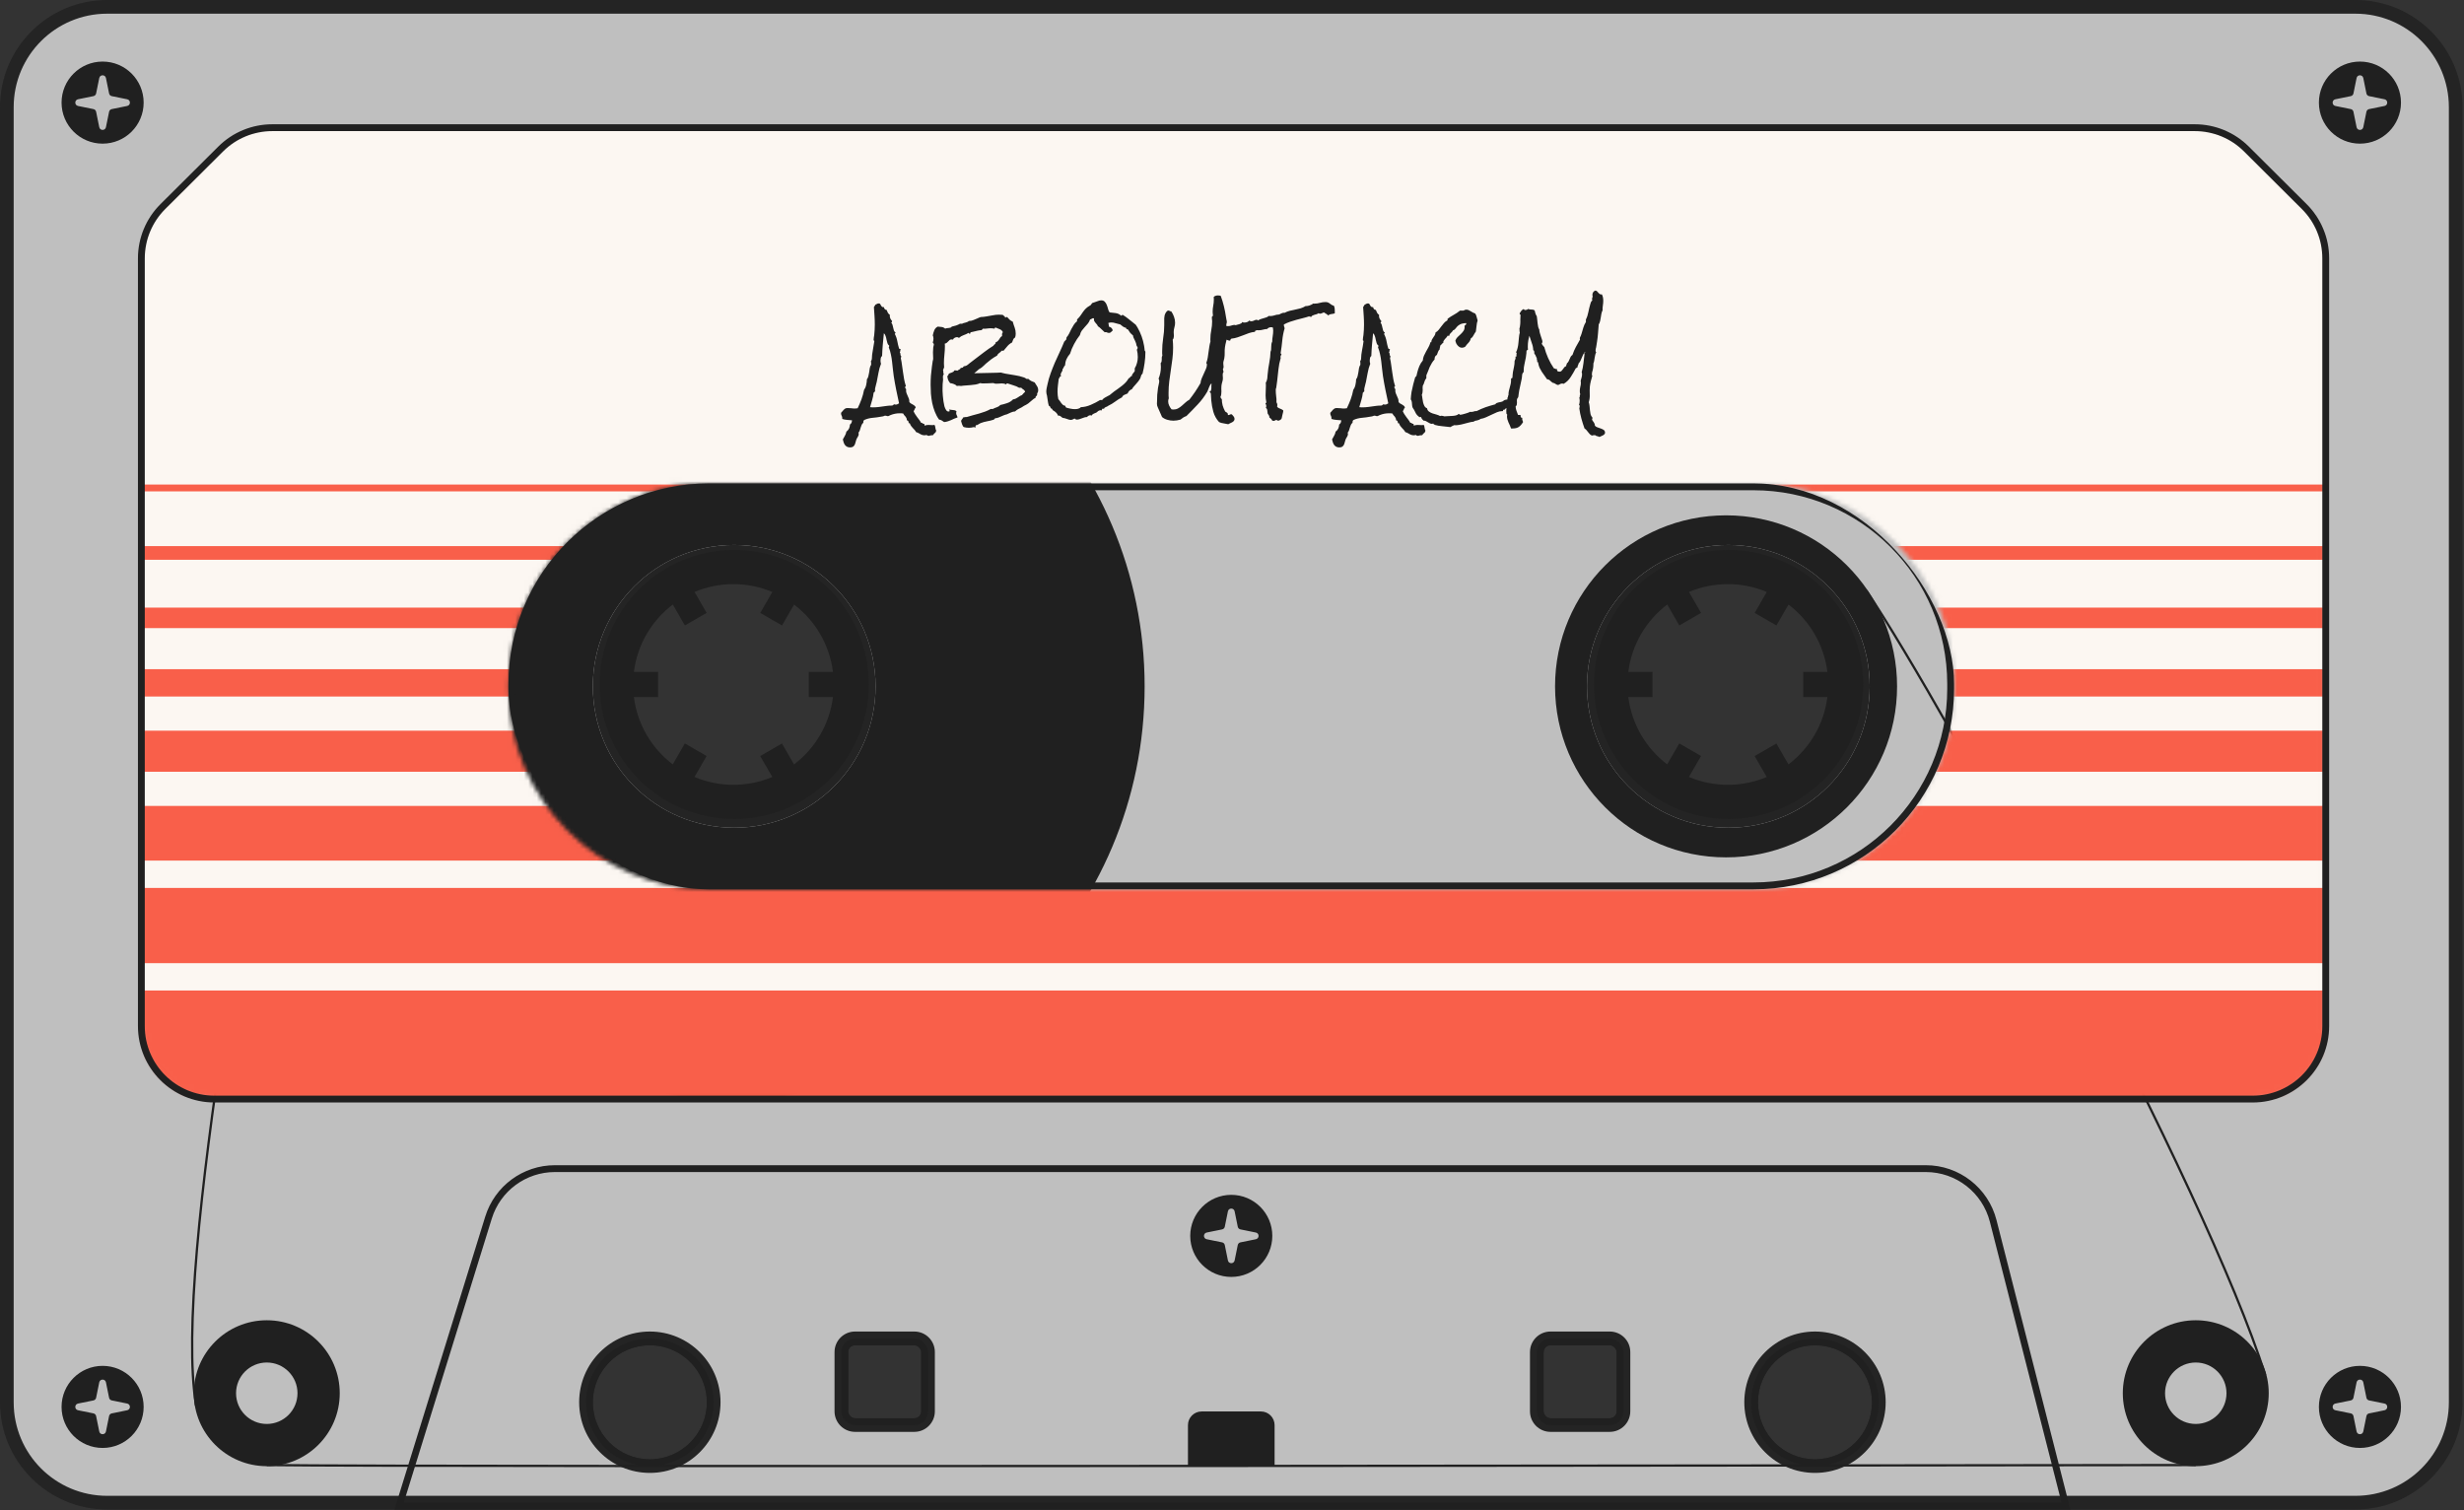 <svg width="576" height="353" viewBox="0 0 576 353" fill="none" xmlns="http://www.w3.org/2000/svg">
<rect x="0" y="0" width="576" height="353" fill="#333333" stroke="none"/>
<g opacity="0.8">
<mask id="path-1-outside-1_21_861" maskUnits="userSpaceOnUse" x="-0.401" y="-0.401" width="577" height="354" fill="black">
<rect fill="white" x="-0.401" y="-0.401" width="577" height="354"/>
<path d="M550.609 1.599C563.561 1.599 574.062 12.1 574.062 25.052V327.807C574.062 340.759 563.561 351.259 550.609 351.259H25.052C12.1 351.259 1.599 340.759 1.599 327.807L1.599 25.052C1.599 12.1 12.099 1.599 25.052 1.599L550.609 1.599ZM151.91 312.853C143.668 312.853 136.987 319.535 136.987 327.778C136.987 336.02 143.668 342.702 151.91 342.703C160.153 342.703 166.835 336.02 166.835 327.778C166.835 319.535 160.153 312.853 151.91 312.853ZM424.284 312.853C416.041 312.853 409.359 319.535 409.359 327.778C409.359 336.02 416.041 342.702 424.284 342.703C432.526 342.703 439.208 336.02 439.208 327.778C439.208 319.535 432.526 312.853 424.284 312.853ZM199.883 312.853C198.117 312.853 196.685 314.285 196.685 316.051L196.685 329.91C196.685 331.676 198.117 333.108 199.883 333.108H213.742C215.508 333.108 216.939 331.676 216.939 329.91L216.939 316.051C216.939 314.285 215.508 312.853 213.742 312.853H199.883ZM362.453 312.853C360.687 312.853 359.255 314.285 359.255 316.051V329.91C359.255 331.676 360.687 333.108 362.453 333.108H376.312C378.078 333.108 379.51 331.676 379.51 329.91V316.051C379.51 314.285 378.078 312.853 376.312 312.853H362.453ZM171.633 128.991C154.265 128.991 140.185 143.071 140.185 160.439C140.185 177.807 154.265 191.887 171.633 191.887C189.001 191.887 203.08 177.807 203.08 160.439C203.08 143.071 189.001 128.991 171.633 128.991ZM404.029 128.991C386.66 128.991 372.58 143.071 372.58 160.439C372.58 177.807 386.661 191.887 404.029 191.887C421.397 191.887 435.477 177.807 435.477 160.439C435.477 143.071 421.397 128.991 404.029 128.991Z"/>
</mask>
<path d="M550.609 1.599C563.561 1.599 574.062 12.1 574.062 25.052V327.807C574.062 340.759 563.561 351.259 550.609 351.259H25.052C12.1 351.259 1.599 340.759 1.599 327.807L1.599 25.052C1.599 12.1 12.099 1.599 25.052 1.599L550.609 1.599ZM151.91 312.853C143.668 312.853 136.987 319.535 136.987 327.778C136.987 336.02 143.668 342.702 151.91 342.703C160.153 342.703 166.835 336.02 166.835 327.778C166.835 319.535 160.153 312.853 151.91 312.853ZM424.284 312.853C416.041 312.853 409.359 319.535 409.359 327.778C409.359 336.02 416.041 342.702 424.284 342.703C432.526 342.703 439.208 336.02 439.208 327.778C439.208 319.535 432.526 312.853 424.284 312.853ZM199.883 312.853C198.117 312.853 196.685 314.285 196.685 316.051L196.685 329.91C196.685 331.676 198.117 333.108 199.883 333.108H213.742C215.508 333.108 216.939 331.676 216.939 329.91L216.939 316.051C216.939 314.285 215.508 312.853 213.742 312.853H199.883ZM362.453 312.853C360.687 312.853 359.255 314.285 359.255 316.051V329.91C359.255 331.676 360.687 333.108 362.453 333.108H376.312C378.078 333.108 379.51 331.676 379.51 329.91V316.051C379.51 314.285 378.078 312.853 376.312 312.853H362.453ZM171.633 128.991C154.265 128.991 140.185 143.071 140.185 160.439C140.185 177.807 154.265 191.887 171.633 191.887C189.001 191.887 203.08 177.807 203.08 160.439C203.08 143.071 189.001 128.991 171.633 128.991ZM404.029 128.991C386.66 128.991 372.58 143.071 372.58 160.439C372.58 177.807 386.661 191.887 404.029 191.887C421.397 191.887 435.477 177.807 435.477 160.439C435.477 143.071 421.397 128.991 404.029 128.991Z" fill="#E2E2E2"/>
<path d="M550.609 1.599L550.609 -8.84055e-05H550.609V1.599ZM574.062 327.807L575.661 327.807V327.807H574.062ZM550.609 351.259L550.609 352.858L550.609 352.858L550.609 351.259ZM1.599 327.807L-0 327.807L-0 327.807L1.599 327.807ZM1.599 25.052H-0H1.599ZM151.91 312.853L151.91 311.254L151.91 311.254L151.91 312.853ZM136.987 327.778L135.388 327.778L135.388 327.778L136.987 327.778ZM151.91 342.703L151.91 344.302H151.91V342.703ZM166.835 327.778L168.434 327.778V327.778H166.835ZM424.284 312.853L424.284 311.254L424.284 311.254L424.284 312.853ZM409.359 327.778L407.76 327.778L407.76 327.778L409.359 327.778ZM424.284 342.703L424.284 344.302H424.284V342.703ZM439.208 327.778L440.807 327.778V327.778H439.208ZM196.685 316.051H198.284H196.685ZM196.685 329.91H195.086H196.685ZM213.742 333.108L213.742 334.707L213.742 334.707L213.742 333.108ZM216.939 329.91H218.538H216.939ZM216.939 316.051H215.34H216.939ZM213.742 312.853L213.742 311.254H213.742V312.853ZM171.633 128.991L171.633 127.392H171.633V128.991ZM140.185 160.439L138.586 160.439L138.586 160.439L140.185 160.439ZM171.633 191.887L171.633 193.486L171.633 193.486L171.633 191.887ZM203.08 160.439L204.679 160.439V160.439H203.08ZM404.029 128.991L404.029 127.392L404.029 127.392L404.029 128.991ZM372.58 160.439L370.981 160.439L370.981 160.439L372.58 160.439ZM404.029 191.887L404.029 193.486H404.029V191.887ZM435.477 160.439L437.076 160.439V160.439H435.477ZM550.609 1.599L550.609 3.198C562.678 3.198 572.463 12.983 572.463 25.052H574.062H575.661C575.661 11.216 564.445 -5.85993e-05 550.609 -8.84055e-05L550.609 1.599ZM574.062 25.052H572.463V327.807H574.062H575.661V25.052H574.062ZM574.062 327.807L572.463 327.807C572.463 339.876 562.678 349.66 550.609 349.66L550.609 351.259L550.609 352.858C564.444 352.858 575.661 341.643 575.661 327.807L574.062 327.807ZM550.609 351.259V349.66H25.052V351.259V352.858H550.609V351.259ZM25.052 351.259V349.66C12.983 349.66 3.198 339.876 3.198 327.807L1.599 327.807L-0 327.807C9.9367e-05 341.643 11.216 352.858 25.052 352.858V351.259ZM1.599 327.807H3.198L3.198 25.052H1.599H-0L-0 327.807H1.599ZM1.599 25.052H3.198C3.198 12.983 12.983 3.198 25.052 3.198V1.599V-8.84055e-05C11.216 -8.84055e-05 -0 11.216 -0 25.052H1.599ZM25.052 1.599V3.198L550.609 3.198V1.599V-8.84055e-05L25.052 -8.84055e-05V1.599ZM151.91 312.853L151.91 311.254C142.785 311.254 135.388 318.652 135.388 327.778H136.987H138.586C138.586 320.418 144.551 314.452 151.911 314.452L151.91 312.853ZM136.987 327.778L135.388 327.778C135.388 336.903 142.785 344.301 151.91 344.302L151.91 342.703L151.911 341.103C144.551 341.103 138.586 335.137 138.586 327.778L136.987 327.778ZM151.91 342.703V344.302C161.036 344.302 168.434 336.903 168.434 327.778L166.835 327.778L165.236 327.778C165.236 335.137 159.27 341.103 151.91 341.103V342.703ZM166.835 327.778H168.434C168.434 318.652 161.036 311.254 151.91 311.254V312.853V314.452C159.27 314.452 165.236 320.418 165.236 327.778H166.835ZM424.284 312.853L424.284 311.254C415.158 311.254 407.76 318.652 407.76 327.778H409.359H410.958C410.958 320.418 416.924 314.452 424.284 314.452L424.284 312.853ZM409.359 327.778L407.76 327.778C407.76 336.903 415.158 344.302 424.284 344.302L424.284 342.703L424.284 341.103C416.924 341.103 410.958 335.137 410.958 327.778L409.359 327.778ZM424.284 342.703V344.302C433.409 344.302 440.807 336.903 440.807 327.778L439.208 327.778L437.609 327.778C437.609 335.137 431.643 341.103 424.284 341.103V342.703ZM439.208 327.778H440.807C440.807 318.652 433.409 311.254 424.284 311.254V312.853V314.452C431.643 314.452 437.609 320.418 437.609 327.778H439.208ZM199.883 312.853V311.254C197.234 311.254 195.086 313.402 195.086 316.051H196.685H198.284C198.284 315.168 199 314.452 199.883 314.452V312.853ZM196.685 316.051H195.086L195.086 329.91H196.685H198.284L198.284 316.051H196.685ZM196.685 329.91H195.086C195.086 332.559 197.234 334.707 199.883 334.707V333.108V331.509C199 331.509 198.284 330.793 198.284 329.91H196.685ZM199.883 333.108V334.707H213.742V333.108V331.509H199.883V333.108ZM213.742 333.108L213.742 334.707C216.391 334.707 218.538 332.558 218.538 329.91H216.939H215.34C215.34 330.793 214.624 331.509 213.741 331.509L213.742 333.108ZM216.939 329.91H218.538L218.538 316.051H216.939H215.34L215.34 329.91H216.939ZM216.939 316.051H218.538C218.538 313.402 216.391 311.254 213.742 311.254L213.742 312.853L213.741 314.452C214.624 314.452 215.34 315.168 215.34 316.051H216.939ZM213.742 312.853V311.254H199.883V312.853V314.452H213.742V312.853ZM362.453 312.853V311.254C359.804 311.254 357.656 313.402 357.656 316.051H359.255H360.854C360.854 315.168 361.57 314.452 362.453 314.452V312.853ZM359.255 316.051H357.656V329.91H359.255H360.854V316.051H359.255ZM359.255 329.91H357.656C357.656 332.559 359.804 334.707 362.453 334.707V333.108V331.509C361.57 331.509 360.854 330.793 360.854 329.91H359.255ZM362.453 333.108V334.707H376.312V333.108V331.509H362.453V333.108ZM376.312 333.108V334.707C378.961 334.707 381.109 332.559 381.109 329.91H379.51H377.911C377.911 330.793 377.195 331.509 376.312 331.509V333.108ZM379.51 329.91H381.109V316.051H379.51H377.911V329.91H379.51ZM379.51 316.051H381.109C381.109 313.402 378.961 311.254 376.312 311.254V312.853V314.452C377.195 314.452 377.911 315.168 377.911 316.051H379.51ZM376.312 312.853V311.254H362.453V312.853V314.452H376.312V312.853ZM171.633 128.991V127.392C153.382 127.392 138.586 142.187 138.586 160.439H140.185H141.784C141.784 143.954 155.148 130.59 171.633 130.59V128.991ZM140.185 160.439L138.586 160.439C138.586 178.69 153.382 193.486 171.633 193.486V191.887V190.288C155.148 190.288 141.784 176.924 141.784 160.439L140.185 160.439ZM171.633 191.887L171.633 193.486C189.884 193.486 204.679 178.69 204.679 160.439L203.08 160.439L201.481 160.439C201.481 176.924 188.118 190.288 171.633 190.288L171.633 191.887ZM203.08 160.439H204.679C204.679 142.188 189.884 127.392 171.633 127.392L171.633 128.991L171.633 130.59C188.118 130.59 201.481 143.954 201.481 160.439H203.08ZM404.029 128.991L404.029 127.392C385.777 127.392 370.981 142.187 370.981 160.439H372.58H374.179C374.179 143.954 387.544 130.59 404.029 130.59L404.029 128.991ZM372.58 160.439L370.981 160.439C370.981 178.69 385.777 193.486 404.029 193.486L404.029 191.887L404.029 190.288C387.544 190.288 374.18 176.924 374.179 160.439L372.58 160.439ZM404.029 191.887V193.486C422.28 193.486 437.076 178.69 437.076 160.439L435.477 160.439L433.878 160.439C433.878 176.924 420.514 190.288 404.029 190.288V191.887ZM435.477 160.439H437.076C437.076 142.187 422.28 127.392 404.029 127.392V128.991V130.59C420.514 130.59 433.878 143.954 433.878 160.439H435.477Z" fill="#202020" mask="url(#path-1-outside-1_21_861)"/>
</g>
<path d="M171.099 63.962C224.381 63.962 267.576 107.156 267.576 160.439C267.575 213.721 224.381 256.915 171.099 256.915C117.817 256.915 74.622 213.721 74.622 160.439C74.622 107.156 117.817 63.962 171.099 63.962ZM171.632 127.392C153.381 127.392 138.585 142.187 138.585 160.439C138.585 178.69 153.381 193.486 171.632 193.486C189.884 193.486 204.679 178.69 204.679 160.439C204.679 142.187 189.884 127.392 171.632 127.392Z" fill="#202020"/>
<path d="M403.495 120.462C425.574 120.462 443.472 138.36 443.472 160.439C443.472 182.517 425.574 200.415 403.495 200.415C381.417 200.415 363.519 182.517 363.519 160.439C363.519 138.36 381.417 120.462 403.495 120.462ZM404.029 127.392C385.777 127.392 370.982 142.187 370.982 160.439C370.982 178.69 385.777 193.486 404.029 193.486C422.28 193.486 437.075 178.69 437.076 160.439C437.076 142.187 422.28 127.392 404.029 127.392Z" fill="#202020"/>
<path d="M67.427 145.514C61.862 189.625 40.209 294.686 45.839 328.606M62.363 342.465C99.408 342.998 509.299 342.465 513.297 342.465M436.276 138.052C455.147 166.018 515.869 277.848 529.527 321.41" stroke="#202020" stroke-width="0.533"/>
<path d="M62.363 308.618C71.783 308.618 79.42 316.255 79.42 325.675C79.42 335.095 71.783 342.731 62.363 342.731C52.943 342.731 45.306 335.095 45.306 325.675C45.306 316.255 52.943 308.618 62.363 308.618ZM62.363 318.495C58.397 318.495 55.181 321.711 55.181 325.678C55.182 329.644 58.397 332.859 62.363 332.859C66.329 332.859 69.544 329.644 69.545 325.678C69.545 321.711 66.329 318.495 62.363 318.495Z" fill="#202020"/>
<path d="M513.297 308.618C522.717 308.618 530.354 316.254 530.354 325.675C530.354 335.095 522.717 342.731 513.297 342.731C503.877 342.731 496.241 335.095 496.241 325.675C496.241 316.255 503.877 308.618 513.297 308.618ZM513.297 318.495C509.331 318.495 506.116 321.711 506.116 325.677C506.116 329.644 509.331 332.859 513.297 332.859C517.263 332.859 520.479 329.644 520.479 325.677C520.479 321.711 517.264 318.495 513.297 318.495Z" fill="#202020"/>
<path d="M129.727 273.173H450.189C457.619 273.173 464.103 278.21 465.941 285.409L482.951 352.059H93.297L114.198 284.617C116.307 277.812 122.602 273.173 129.727 273.173Z" stroke="#202020" stroke-width="1.599"/>
<circle cx="151.911" cy="327.807" r="14.125" stroke="#202020" stroke-width="1.599"/>
<circle cx="424.283" cy="327.807" r="14.125" stroke="#202020" stroke-width="1.599"/>
<rect x="197.484" y="313.682" width="18.656" height="18.656" rx="2.399" stroke="#202020" stroke-width="1.599"/>
<path d="M277.703 333.137C277.703 331.371 279.135 329.939 280.901 329.939H294.76C296.526 329.939 297.958 331.371 297.958 333.137V342.731H277.703V333.137Z" fill="#202020"/>
<rect x="360.055" y="313.682" width="18.656" height="18.656" rx="2.399" stroke="#202020" stroke-width="1.599"/>
<g clip-path="url(#clip0_21_861)">
<path d="M287.83 279.302C293.129 279.302 297.424 283.598 297.424 288.897C297.424 294.195 293.129 298.49 287.83 298.49C282.531 298.49 278.236 294.195 278.235 288.897C278.235 283.598 282.531 279.302 287.83 279.302ZM288.613 283.154C288.44 282.301 287.22 282.301 287.046 283.154L286.314 286.756C286.25 287.07 286.004 287.316 285.69 287.38L282.088 288.112C281.234 288.286 281.234 289.506 282.088 289.68L285.69 290.412C286.004 290.476 286.25 290.722 286.314 291.036L287.046 294.638C287.22 295.491 288.44 295.491 288.613 294.638L289.346 291.036C289.41 290.722 289.655 290.476 289.97 290.412L293.571 289.68C294.425 289.506 294.425 288.286 293.571 288.112L289.97 287.38C289.655 287.316 289.41 287.07 289.346 286.756L288.613 283.154Z" fill="#202020"/>
</g>
<g clip-path="url(#clip1_21_861)">
<path d="M23.986 14.392C29.285 14.392 33.58 18.688 33.58 23.986C33.58 29.285 29.285 33.58 23.986 33.58C18.687 33.58 14.391 29.285 14.391 23.986C14.391 18.688 18.687 14.392 23.986 14.392ZM24.769 18.244C24.596 17.39 23.375 17.39 23.202 18.244L22.469 21.846C22.405 22.16 22.16 22.406 21.845 22.47L18.244 23.202C17.39 23.376 17.39 24.596 18.244 24.77L21.845 25.502C22.16 25.566 22.405 25.811 22.469 26.126L23.202 29.727C23.375 30.581 24.596 30.581 24.769 29.727L25.502 26.126C25.566 25.811 25.811 25.566 26.126 25.502L29.727 24.77C30.581 24.596 30.581 23.376 29.727 23.202L26.126 22.47C25.811 22.406 25.566 22.16 25.502 21.846L24.769 18.244Z" fill="#202020"/>
</g>
<g clip-path="url(#clip2_21_861)">
<path d="M23.986 319.278C29.284 319.279 33.58 323.574 33.58 328.873C33.579 334.172 29.284 338.467 23.986 338.467C18.687 338.467 14.391 334.172 14.391 328.873C14.391 323.574 18.687 319.278 23.986 319.278ZM24.769 323.131C24.595 322.277 23.375 322.277 23.202 323.131L22.469 326.733C22.405 327.047 22.16 327.293 21.845 327.357L18.244 328.089C17.39 328.263 17.39 329.483 18.244 329.656L21.845 330.389C22.16 330.453 22.405 330.698 22.469 331.013L23.202 334.614C23.375 335.468 24.595 335.468 24.769 334.614L25.501 331.013C25.565 330.698 25.811 330.453 26.125 330.389L29.727 329.656C30.581 329.483 30.581 328.263 29.727 328.089L26.125 327.357C25.811 327.293 25.565 327.047 25.501 326.733L24.769 323.131Z" fill="#202020"/>
</g>
<g clip-path="url(#clip3_21_861)">
<path d="M551.675 14.392C556.973 14.392 561.268 18.688 561.268 23.986C561.268 29.285 556.973 33.58 551.675 33.58C546.376 33.58 542.08 29.285 542.08 23.986C542.08 18.688 546.376 14.392 551.675 14.392ZM552.458 18.244C552.284 17.391 551.064 17.391 550.89 18.244L550.158 21.846C550.094 22.16 549.848 22.406 549.534 22.47L545.932 23.202C545.079 23.376 545.079 24.596 545.932 24.77L549.534 25.502C549.848 25.566 550.094 25.812 550.158 26.126L550.89 29.728C551.064 30.581 552.284 30.581 552.458 29.728L553.19 26.126C553.254 25.812 553.5 25.566 553.814 25.502L557.416 24.77C558.269 24.596 558.269 23.376 557.416 23.202L553.814 22.47C553.5 22.406 553.254 22.16 553.19 21.846L552.458 18.244Z" fill="#202020"/>
</g>
<g clip-path="url(#clip4_21_861)">
<path d="M551.675 319.278C556.973 319.279 561.268 323.574 561.268 328.873C561.268 334.172 556.973 338.467 551.675 338.467C546.376 338.467 542.08 334.172 542.08 328.873C542.08 323.574 546.376 319.278 551.675 319.278ZM552.458 323.131C552.284 322.277 551.064 322.277 550.89 323.131L550.158 326.733C550.094 327.047 549.848 327.293 549.534 327.357L545.932 328.089C545.079 328.263 545.079 329.483 545.932 329.656L549.534 330.389C549.848 330.453 550.094 330.698 550.158 331.013L550.89 334.614C551.064 335.468 552.284 335.468 552.458 334.614L553.19 331.013C553.254 330.698 553.5 330.453 553.814 330.389L557.416 329.656C558.269 329.483 558.269 328.263 557.416 328.089L553.814 327.357C553.5 327.293 553.254 327.047 553.19 326.733L552.458 323.131Z" fill="#202020"/>
</g>
<mask id="mask0_21_861" style="mask-type:alpha" maskUnits="userSpaceOnUse" x="33" y="29" width="511" height="228">
<path d="M63.635 30.649H513.092C517.391 30.649 521.514 32.351 524.561 35.384L538.092 48.854C541.157 51.905 542.88 56.051 542.88 60.375V239.859C542.88 248.837 535.601 256.116 526.622 256.116H50.104C41.125 256.116 33.847 248.837 33.847 239.859V60.375C33.847 56.051 35.569 51.905 38.634 48.854L52.165 35.384C55.212 32.351 59.336 30.649 63.635 30.649ZM165.769 112.201C139.422 112.201 118.064 133.559 118.064 159.906V160.972C118.064 187.319 139.422 208.677 165.769 208.677H409.892C436.238 208.677 457.597 187.319 457.597 160.972V159.906C457.597 133.559 436.238 112.201 409.892 112.201H165.769Z" fill="#EDA35F" stroke="#202020" stroke-width="1.599"/>
</mask>
<g mask="url(#mask0_21_861)">
<g clip-path="url(#clip5_21_861)">
<rect width="510.632" height="227.066" transform="translate(33.047 29.849)" fill="#FCF7F2"/>
<g clip-path="url(#clip6_21_861)">
<rect width="511.165" height="25.573" transform="matrix(1 0 0 -1 33.313 257.115)" fill="#F95F4A"/>
<rect width="511.165" height="17.582" transform="matrix(1 0 0 -1 33.313 225.149)" fill="#F95F4A"/>
<rect width="511.165" height="3.197" transform="matrix(1 0 0 -1 33.313 130.848)" fill="#F95F4A"/>
<rect width="511.165" height="1.598" transform="matrix(1 0 0 -1 33.313 114.865)" fill="#F95F4A"/>
<rect width="511.165" height="12.787" transform="matrix(1 0 0 -1 33.313 201.174)" fill="#F95F4A"/>
<rect width="511.165" height="6.393" transform="matrix(1 0 0 -1 33.313 162.814)" fill="#F95F4A"/>
<rect width="511.165" height="9.59" transform="matrix(1 0 0 -1 33.313 180.396)" fill="#F95F4A"/>
<rect width="511.165" height="4.795" transform="matrix(1 0 0 -1 33.313 146.831)" fill="#F95F4A"/>
</g>
<path d="M218.861 100.665C218.814 100.926 218.707 101.111 218.538 101.218C218.384 101.341 218.238 101.51 218.1 101.726H218.008C217.854 101.726 217.7 101.741 217.547 101.772C217.408 101.802 217.262 101.841 217.109 101.887C217.032 101.856 216.939 101.833 216.832 101.818C216.724 101.802 216.655 101.749 216.624 101.656C216.501 101.718 216.332 101.749 216.117 101.749C215.764 101.749 215.426 101.649 215.103 101.449C214.796 101.249 214.473 101.096 214.135 100.988C214.043 100.804 213.927 100.635 213.789 100.481C213.666 100.343 213.535 100.204 213.397 100.066C213.274 99.928 213.151 99.782 213.028 99.628C212.905 99.474 212.805 99.29 212.729 99.075C212.698 98.982 212.659 98.929 212.613 98.913C212.567 98.898 212.498 98.898 212.406 98.913C212.421 98.744 212.398 98.598 212.337 98.475C212.291 98.352 212.175 98.275 211.991 98.245C211.991 98.045 211.96 97.876 211.899 97.738C211.837 97.599 211.76 97.476 211.668 97.369C211.591 97.276 211.499 97.177 211.392 97.069C211.299 96.962 211.222 96.831 211.161 96.677C211.023 96.646 210.884 96.623 210.746 96.608C210.623 96.608 210.485 96.608 210.331 96.608C209.593 96.608 208.879 96.746 208.187 97.023C208.11 97.054 208.026 97.092 207.934 97.138C207.857 97.184 207.78 97.223 207.703 97.254C207.672 97.254 207.642 97.254 207.611 97.254C207.596 97.269 207.572 97.276 207.542 97.276C207.434 97.276 207.334 97.254 207.242 97.207C207.15 97.177 207.05 97.161 206.942 97.161C206.896 97.161 206.842 97.169 206.781 97.184C206.735 97.215 206.689 97.238 206.643 97.254C206.412 97.33 206.197 97.376 205.997 97.392C205.367 97.515 204.699 97.607 203.992 97.668C203.3 97.73 202.662 97.891 202.078 98.153C201.955 98.214 201.879 98.306 201.848 98.429C201.817 98.567 201.809 98.698 201.825 98.821C201.656 98.944 201.525 99.105 201.433 99.305C201.356 99.505 201.279 99.712 201.202 99.928C201.141 100.158 201.072 100.381 200.995 100.596C200.918 100.811 200.81 100.996 200.672 101.149C200.718 101.242 200.741 101.341 200.741 101.449C200.741 101.68 200.664 101.91 200.511 102.141C200.357 102.371 200.242 102.594 200.165 102.809C200.088 103.024 200.027 103.232 199.981 103.432C199.934 103.647 199.865 103.839 199.773 104.008C199.681 104.177 199.558 104.315 199.404 104.423C199.235 104.53 199.005 104.584 198.713 104.584C198.436 104.584 198.198 104.53 197.998 104.423C197.798 104.315 197.637 104.177 197.514 104.008C197.391 103.839 197.291 103.639 197.214 103.408C197.137 103.178 197.076 102.947 197.03 102.717C197.199 102.379 197.36 102.087 197.514 101.841C197.668 101.595 197.783 101.28 197.86 100.896C198.136 100.696 198.344 100.45 198.482 100.158C198.605 99.882 198.674 99.574 198.69 99.236C198.859 99.128 198.982 98.982 199.058 98.798C199.12 98.629 199.158 98.445 199.174 98.245C198.805 98.214 198.421 98.183 198.021 98.153C197.606 98.122 197.222 98.045 196.868 97.922C196.868 97.891 196.876 97.861 196.892 97.83C196.892 97.799 196.892 97.768 196.892 97.738C196.892 97.538 196.845 97.353 196.753 97.184C196.661 97.031 196.615 96.862 196.615 96.677V96.493C196.738 96.37 196.853 96.239 196.961 96.101C197.053 95.978 197.153 95.863 197.26 95.755C197.368 95.647 197.491 95.555 197.629 95.478C197.767 95.417 197.944 95.386 198.159 95.386C198.451 95.386 198.736 95.402 199.012 95.432C199.289 95.478 199.573 95.501 199.865 95.501C200.065 95.501 200.273 95.478 200.488 95.432C200.826 94.741 201.125 94.041 201.387 93.335C201.648 92.612 201.848 91.882 201.986 91.145C202.094 90.991 202.194 90.814 202.286 90.614C202.378 90.399 202.447 90.176 202.493 89.946C202.555 89.715 202.593 89.493 202.609 89.277C202.639 89.047 202.655 88.839 202.655 88.655C202.824 88.455 202.939 88.209 203 87.917C203.077 87.625 203.139 87.326 203.185 87.018C203.231 86.695 203.277 86.38 203.323 86.073C203.385 85.766 203.492 85.497 203.646 85.266V85.059C203.661 84.828 203.638 84.621 203.577 84.436C203.654 84.406 203.7 84.336 203.715 84.229C203.73 84.121 203.761 84.029 203.807 83.952C203.823 83.245 203.899 82.554 204.038 81.877C204.176 81.186 204.291 80.494 204.384 79.803V79.734C204.384 79.657 204.353 79.618 204.291 79.618C204.245 79.603 204.222 79.557 204.222 79.48C204.222 79.342 204.238 79.157 204.268 78.927C204.314 78.696 204.345 78.504 204.361 78.35C204.453 77.52 204.499 76.698 204.499 75.884C204.499 75.192 204.476 74.508 204.43 73.832C204.384 73.156 204.337 72.472 204.291 71.781L204.476 71.504C204.537 71.412 204.591 71.319 204.637 71.227C204.791 71.166 204.914 71.104 205.006 71.043C205.114 70.966 205.252 70.927 205.421 70.927C205.467 70.927 205.505 70.935 205.536 70.951C205.567 70.951 205.598 70.951 205.628 70.951C205.721 71.012 205.79 71.097 205.836 71.204C205.897 71.312 205.951 71.412 205.997 71.504C206.059 71.596 206.136 71.673 206.228 71.734C206.32 71.796 206.451 71.811 206.62 71.781C206.696 72.211 206.912 72.434 207.265 72.449C207.342 72.664 207.434 72.879 207.542 73.094C207.665 73.31 207.826 73.479 208.026 73.602C208.01 73.663 208.003 73.748 208.003 73.855C208.003 74.07 208.049 74.278 208.141 74.478C208.249 74.677 208.379 74.862 208.533 75.031V75.077C208.533 75.246 208.472 75.361 208.349 75.423C208.487 75.576 208.587 75.761 208.648 75.976C208.71 76.191 208.764 76.414 208.81 76.644C208.856 76.86 208.91 77.067 208.971 77.267C209.048 77.467 209.171 77.62 209.34 77.728V77.797C209.34 77.874 209.309 77.92 209.248 77.936C209.202 77.951 209.178 77.997 209.178 78.074C209.455 78.581 209.647 79.134 209.755 79.734C209.862 80.333 210.001 80.909 210.17 81.463C210.231 81.524 210.3 81.562 210.377 81.578C210.469 81.593 210.539 81.632 210.585 81.693C210.492 81.754 210.446 81.862 210.446 82.016C210.446 82.169 210.408 82.285 210.331 82.362C210.454 82.469 210.508 82.63 210.492 82.846C210.492 83.045 210.554 83.191 210.677 83.284V83.376C210.677 83.437 210.662 83.491 210.631 83.537C210.6 83.568 210.585 83.614 210.585 83.675V83.768C210.708 84.306 210.8 84.844 210.861 85.381C210.938 85.919 211.015 86.457 211.092 86.995C211.169 87.533 211.253 88.071 211.345 88.609C211.438 89.131 211.568 89.646 211.737 90.153C211.753 90.169 211.76 90.192 211.76 90.222C211.76 90.299 211.73 90.345 211.668 90.361C211.607 90.361 211.576 90.399 211.576 90.476C211.576 90.553 211.599 90.645 211.645 90.753C211.707 90.845 211.768 90.922 211.83 90.983C211.814 91.045 211.806 91.137 211.806 91.26C211.806 91.49 211.845 91.713 211.922 91.928C212.014 92.144 212.106 92.359 212.198 92.574C212.306 92.774 212.398 92.989 212.475 93.219C212.552 93.45 212.583 93.696 212.567 93.957C212.659 94.095 212.775 94.21 212.913 94.303C213.067 94.395 213.22 94.48 213.374 94.556C213.528 94.633 213.666 94.725 213.789 94.833C213.927 94.941 214.02 95.087 214.066 95.271C213.943 95.379 213.858 95.509 213.812 95.663C213.766 95.832 213.681 95.978 213.558 96.101C213.666 96.362 213.789 96.6 213.927 96.816C214.081 97.046 214.235 97.269 214.388 97.484L214.872 98.129C215.041 98.345 215.187 98.575 215.31 98.821C215.479 98.821 215.602 98.867 215.679 98.959C215.756 99.052 215.879 99.09 216.048 99.075C216.11 99.198 216.133 99.336 216.117 99.49C216.425 99.382 216.732 99.328 217.039 99.328C217.208 99.328 217.362 99.336 217.5 99.351C217.654 99.367 217.808 99.374 217.961 99.374C218.146 99.374 218.307 99.351 218.446 99.305C218.507 99.397 218.553 99.497 218.584 99.605C218.615 99.728 218.638 99.851 218.653 99.974L218.722 100.343C218.753 100.465 218.799 100.573 218.861 100.665ZM210.17 94.28C209.955 93.219 209.732 92.167 209.501 91.121C209.286 90.061 209.094 88.993 208.925 87.917C208.833 87.349 208.764 86.78 208.717 86.211C208.671 85.643 208.61 85.082 208.533 84.528C208.472 83.96 208.379 83.399 208.256 82.846C208.149 82.292 207.987 81.747 207.772 81.209V81.163C207.772 81.117 207.788 81.078 207.818 81.048C207.849 81.017 207.864 80.963 207.864 80.886V80.794C207.665 80.656 207.526 80.464 207.45 80.218C207.373 79.956 207.304 79.688 207.242 79.411C207.196 79.119 207.127 78.842 207.035 78.581C206.958 78.304 206.819 78.074 206.62 77.889C206.543 78.781 206.458 79.672 206.366 80.564C206.289 81.439 206.235 82.323 206.205 83.215C206.051 83.307 205.951 83.46 205.905 83.675C205.859 83.891 205.836 84.083 205.836 84.252C205.836 84.375 205.844 84.505 205.859 84.644C205.874 84.767 205.905 84.897 205.951 85.036C205.675 85.727 205.475 86.442 205.352 87.18C205.229 87.902 205.091 88.624 204.937 89.347C204.921 89.393 204.891 89.5 204.845 89.669C204.814 89.823 204.775 89.984 204.729 90.153C204.683 90.322 204.645 90.476 204.614 90.614C204.583 90.737 204.568 90.806 204.568 90.822C204.553 90.929 204.545 91.037 204.545 91.145C204.56 91.252 204.568 91.36 204.568 91.467L204.222 91.813C204.161 92.397 204.045 92.966 203.876 93.519C203.723 94.057 203.561 94.61 203.392 95.179C203.5 95.194 203.6 95.202 203.692 95.202C203.8 95.217 203.907 95.225 204.015 95.225C204.507 95.225 204.998 95.194 205.49 95.133C205.997 95.056 206.497 94.987 206.988 94.925C207.158 94.894 207.334 94.871 207.519 94.856C207.703 94.825 207.88 94.81 208.049 94.81C208.126 94.794 208.218 94.794 208.326 94.81C208.433 94.81 208.525 94.802 208.602 94.787C208.725 94.756 208.802 94.71 208.833 94.648C208.879 94.572 208.963 94.526 209.086 94.51C209.178 94.556 209.286 94.579 209.409 94.579C209.547 94.579 209.678 94.549 209.801 94.487C209.924 94.426 210.047 94.356 210.17 94.28ZM242.697 91.26C242.697 91.46 242.643 91.644 242.535 91.813C242.428 91.967 242.397 92.151 242.443 92.366C242.382 92.474 242.297 92.558 242.19 92.62C242.097 92.681 242.067 92.797 242.097 92.966C241.775 93.135 241.475 93.35 241.198 93.611C240.937 93.857 240.653 94.095 240.345 94.326C240.161 94.464 240 94.564 239.861 94.626C239.738 94.672 239.585 94.748 239.4 94.856L238.824 95.225C238.563 95.363 238.294 95.501 238.017 95.64C237.756 95.778 237.518 95.955 237.303 96.17C236.98 96.185 236.649 96.27 236.311 96.424C235.973 96.593 235.65 96.739 235.343 96.862C235.22 96.908 235.097 96.938 234.974 96.954C234.851 96.984 234.728 97.031 234.605 97.092L234.237 97.254C234.021 97.361 233.768 97.469 233.476 97.576C233.184 97.699 232.923 97.761 232.692 97.761C232.554 97.822 232.438 97.93 232.346 98.083C231.839 98.252 231.317 98.383 230.779 98.475C230.241 98.567 229.718 98.713 229.211 98.913C229.042 98.99 228.865 99.09 228.681 99.213C228.512 99.351 228.327 99.413 228.128 99.397C228.082 99.474 228.051 99.566 228.035 99.674C228.02 99.782 227.997 99.889 227.966 99.997H227.897C227.836 99.997 227.805 99.966 227.805 99.904C227.82 99.843 227.797 99.812 227.736 99.812C227.69 99.812 227.659 99.82 227.644 99.835C227.444 99.882 227.252 99.92 227.067 99.951C226.898 99.981 226.706 99.997 226.491 99.997C226.368 99.997 226.168 99.981 225.892 99.951C225.63 99.92 225.438 99.882 225.315 99.835C225.223 99.789 225.146 99.705 225.085 99.582C225.023 99.459 224.962 99.328 224.9 99.19C224.854 99.052 224.808 98.906 224.762 98.752C224.731 98.614 224.7 98.498 224.67 98.406C224.716 98.237 224.793 98.099 224.9 97.991C225.008 97.884 225.092 97.745 225.154 97.576C225.292 97.561 225.43 97.538 225.569 97.507C225.707 97.476 225.845 97.469 225.984 97.484C226.46 97.346 226.937 97.207 227.413 97.069C227.905 96.946 228.389 96.816 228.865 96.677C229.342 96.539 229.81 96.385 230.272 96.216C230.733 96.047 231.178 95.84 231.609 95.594H232.093C232.369 95.44 232.677 95.309 233.015 95.202C233.353 95.094 233.629 94.918 233.845 94.672C234.352 94.564 234.882 94.418 235.435 94.234C235.989 94.049 236.45 93.757 236.818 93.358C237.049 93.327 237.249 93.273 237.418 93.196C237.587 93.104 237.748 93.012 237.902 92.92L238.363 92.62C238.517 92.512 238.693 92.428 238.893 92.366C239.016 92.243 239.131 92.113 239.239 91.974C239.347 91.836 239.477 91.721 239.631 91.629C239.585 91.383 239.462 91.198 239.262 91.075C239.062 90.953 238.885 90.806 238.732 90.637H238.225C237.825 90.391 237.395 90.207 236.934 90.084C236.488 89.946 236.042 89.8 235.597 89.646C235.566 89.631 235.527 89.623 235.481 89.623C235.374 89.623 235.305 89.662 235.274 89.738C235.259 89.815 235.197 89.846 235.089 89.831C234.951 89.738 234.805 89.685 234.651 89.669C234.498 89.638 234.336 89.623 234.167 89.623C233.952 89.623 233.737 89.638 233.522 89.669C233.322 89.685 233.115 89.692 232.899 89.692C232.792 89.692 232.684 89.685 232.577 89.669C232.469 89.654 232.362 89.615 232.254 89.554H231.954C231.632 89.554 231.309 89.569 230.986 89.6C230.679 89.615 230.371 89.623 230.064 89.623C229.895 89.623 229.734 89.623 229.58 89.623C229.426 89.608 229.273 89.585 229.119 89.554C228.796 89.708 228.45 89.815 228.082 89.877C227.713 89.938 227.328 89.984 226.929 90.015C226.545 90.046 226.16 90.076 225.776 90.107C225.392 90.123 225.023 90.161 224.67 90.222C224.578 90.207 224.485 90.199 224.393 90.199C224.316 90.184 224.239 90.176 224.163 90.176C224.086 90.176 224.001 90.184 223.909 90.199C223.832 90.199 223.755 90.207 223.679 90.222C223.479 90.007 223.233 89.854 222.941 89.761C222.664 89.654 222.388 89.585 222.111 89.554C221.896 89.293 221.734 89.031 221.627 88.77C221.535 88.493 221.473 88.186 221.442 87.848H221.535C221.642 87.848 221.688 87.794 221.673 87.687C221.673 87.579 221.711 87.487 221.788 87.41C221.865 87.318 221.965 87.256 222.088 87.226C222.226 87.18 222.357 87.133 222.48 87.087C222.603 87.041 222.718 86.987 222.826 86.926C222.949 86.849 223.041 86.734 223.102 86.58H223.402C223.463 86.58 223.525 86.588 223.586 86.603C223.663 86.603 223.725 86.626 223.771 86.672C223.832 86.611 223.909 86.557 224.001 86.511C224.093 86.465 224.178 86.419 224.255 86.373C224.347 86.327 224.424 86.273 224.485 86.211C224.547 86.15 224.585 86.058 224.601 85.935C224.616 85.981 224.654 86.004 224.716 86.004C224.777 86.004 224.831 85.989 224.877 85.958C224.939 85.927 225.008 85.919 225.085 85.935C225.162 85.719 225.292 85.604 225.477 85.589C225.661 85.573 225.83 85.52 225.984 85.427C226.091 85.366 226.191 85.297 226.283 85.22C226.376 85.128 226.476 85.043 226.583 84.966L227.966 83.906L230.087 82.292C230.794 81.754 231.516 81.255 232.254 80.794C232.285 80.702 232.331 80.633 232.392 80.587C232.454 80.54 232.515 80.494 232.577 80.448C232.638 80.387 232.684 80.325 232.715 80.264C232.761 80.202 232.777 80.11 232.761 79.987C232.976 79.941 233.138 79.856 233.245 79.734C233.368 79.611 233.476 79.48 233.568 79.342C233.66 79.188 233.752 79.042 233.845 78.904C233.952 78.75 234.091 78.635 234.26 78.558C234.244 78.512 234.237 78.443 234.237 78.35C234.237 78.228 234.244 78.105 234.26 77.982C234.29 77.859 234.352 77.751 234.444 77.659C234.306 77.336 234.067 77.106 233.729 76.967C233.391 76.814 233.069 76.683 232.761 76.575H232.692C232.615 76.575 232.569 76.614 232.554 76.691C232.554 76.752 232.515 76.798 232.438 76.829C232.193 76.767 231.916 76.737 231.609 76.737C231.301 76.737 230.994 76.76 230.686 76.806C230.394 76.852 230.095 76.86 229.787 76.829C229.741 76.89 229.688 76.952 229.626 77.013C229.58 77.075 229.518 77.129 229.442 77.175C229.119 77.19 228.796 77.236 228.473 77.313L227.505 77.544L226.975 77.659C226.898 77.69 226.844 77.743 226.814 77.82C226.783 77.897 226.76 77.982 226.744 78.074C226.652 78.058 226.591 78.02 226.56 77.959C226.545 77.897 226.491 77.851 226.399 77.82C226.045 78.035 225.661 78.212 225.246 78.35C224.846 78.489 224.485 78.704 224.163 78.996C224.055 78.873 223.901 78.811 223.702 78.811C223.533 78.811 223.348 78.865 223.148 78.973C222.949 79.08 222.826 79.219 222.779 79.388C222.626 79.357 222.511 79.342 222.434 79.342C222.265 79.342 222.119 79.388 221.996 79.48C221.888 79.572 221.781 79.68 221.673 79.803C221.565 79.91 221.45 80.018 221.327 80.126C221.204 80.233 221.051 80.294 220.866 80.31C220.866 80.387 220.866 80.471 220.866 80.564C220.881 80.64 220.889 80.725 220.889 80.817C220.889 81.509 220.851 82.2 220.774 82.892C220.697 83.568 220.659 84.252 220.659 84.943C220.659 85.097 220.666 85.251 220.682 85.404C220.697 85.543 220.705 85.697 220.705 85.865C220.705 85.912 220.666 86.011 220.589 86.165C220.528 86.319 220.482 86.434 220.451 86.511C220.513 86.68 220.536 86.849 220.52 87.018C220.52 87.187 220.559 87.349 220.636 87.502C220.497 87.625 220.428 87.794 220.428 88.009C220.428 88.102 220.428 88.194 220.428 88.286C220.443 88.378 220.451 88.471 220.451 88.563V88.839C220.405 89.147 220.374 89.462 220.359 89.784C220.344 90.092 220.336 90.399 220.336 90.707C220.336 90.845 220.336 91.083 220.336 91.421C220.351 91.744 220.374 92.113 220.405 92.528C220.436 92.927 220.482 93.342 220.543 93.772C220.605 94.203 220.682 94.602 220.774 94.971C220.881 95.325 221.012 95.617 221.166 95.847C221.319 96.078 221.504 96.193 221.719 96.193C221.765 96.193 221.819 96.185 221.88 96.17C221.957 96.155 221.996 96.116 221.996 96.055C221.996 95.993 221.98 95.939 221.95 95.893C221.934 95.847 221.927 95.793 221.927 95.732L221.95 95.686C222.073 95.747 222.203 95.786 222.341 95.801C222.495 95.817 222.649 95.832 222.803 95.847C222.956 95.863 223.102 95.886 223.241 95.916C223.379 95.963 223.502 96.047 223.609 96.17C223.548 96.293 223.517 96.424 223.517 96.562C223.517 96.746 223.563 96.915 223.655 97.069C223.748 97.238 223.809 97.407 223.84 97.576C223.548 97.668 223.279 97.768 223.033 97.876C222.803 97.999 222.572 98.106 222.341 98.199C222.111 98.306 221.865 98.398 221.604 98.475C221.343 98.567 221.043 98.629 220.705 98.66C220.49 98.521 220.305 98.398 220.151 98.291C219.998 98.183 219.79 98.114 219.529 98.083C219.129 97.546 218.799 96.938 218.538 96.262C218.277 95.601 218.069 94.91 217.915 94.188C217.777 93.465 217.677 92.743 217.616 92.021C217.57 91.283 217.547 90.591 217.547 89.946C217.547 89.239 217.57 88.54 217.616 87.848C217.677 87.141 217.754 86.434 217.846 85.727C217.877 85.512 217.908 85.297 217.938 85.082C217.969 84.851 218 84.628 218.031 84.413C218.061 84.336 218.084 84.252 218.1 84.16C218.131 84.052 218.146 83.96 218.146 83.883C218.146 83.622 218.138 83.361 218.123 83.099C218.107 82.838 218.1 82.584 218.1 82.338C218.1 81.954 218.123 81.562 218.169 81.163C218.184 81.086 218.207 80.986 218.238 80.863C218.284 80.74 218.307 80.633 218.307 80.54C218.307 80.418 218.277 80.333 218.215 80.287C218.154 80.241 218.1 80.164 218.054 80.056C218.1 79.903 218.138 79.757 218.169 79.618C218.2 79.465 218.215 79.311 218.215 79.157C218.215 78.865 218.161 78.612 218.054 78.397C218.131 77.997 218.246 77.605 218.399 77.221C218.553 76.837 218.822 76.545 219.206 76.345C219.514 76.36 219.821 76.391 220.128 76.437C220.451 76.483 220.728 76.614 220.958 76.829C221.066 76.767 221.189 76.729 221.327 76.714L221.765 76.668C221.919 76.652 222.057 76.629 222.18 76.598C222.303 76.552 222.411 76.468 222.503 76.345C222.81 76.283 223.141 76.199 223.494 76.091C223.848 75.968 224.155 75.83 224.416 75.676H224.923C225.031 75.6 225.154 75.546 225.292 75.515L225.73 75.4C225.884 75.354 226.022 75.308 226.145 75.261C226.283 75.215 226.391 75.138 226.468 75.031H226.56C226.914 75.031 227.259 74.954 227.597 74.8C227.936 74.647 228.266 74.508 228.589 74.385C228.666 74.355 228.781 74.301 228.934 74.224C229.104 74.147 229.219 74.109 229.28 74.109C229.495 74.078 229.711 74.063 229.926 74.063C230.141 74.047 230.356 74.017 230.571 73.97C231.063 73.894 231.547 73.809 232.024 73.717C232.515 73.609 233.007 73.555 233.499 73.555C233.668 73.555 233.822 73.563 233.96 73.579C234.114 73.579 234.275 73.586 234.444 73.602C234.459 73.663 234.498 73.717 234.559 73.763C234.621 73.794 234.675 73.825 234.721 73.855C234.782 73.886 234.836 73.932 234.882 73.993C234.928 74.04 234.943 74.109 234.928 74.201C234.959 74.232 234.99 74.247 235.02 74.247C235.066 74.247 235.105 74.224 235.136 74.178C235.182 74.132 235.243 74.109 235.32 74.109H235.435C235.635 74.324 235.827 74.531 236.012 74.731C236.211 74.916 236.457 75.069 236.749 75.192C236.872 75.653 237.018 76.107 237.187 76.552C237.356 76.998 237.441 77.474 237.441 77.982C237.441 78.289 237.395 78.589 237.303 78.881C237.087 78.988 236.934 79.157 236.841 79.388C236.749 79.618 236.665 79.841 236.588 80.056C236.158 80.272 235.796 80.556 235.504 80.909C235.212 81.263 234.913 81.616 234.605 81.97H234.237C234.175 81.97 234.129 81.993 234.098 82.039L233.891 82.269C233.752 82.392 233.599 82.515 233.43 82.638C233.276 82.761 233.161 82.922 233.084 83.122C232.607 83.384 232.146 83.675 231.701 83.998C231.27 84.321 230.856 84.659 230.456 85.013C230.287 85.151 230.118 85.312 229.949 85.497C229.78 85.666 229.611 85.812 229.442 85.935C229.349 86.011 229.242 86.081 229.119 86.142C229.011 86.188 228.911 86.25 228.819 86.327C228.619 86.48 228.435 86.642 228.266 86.811C228.097 86.964 227.92 87.11 227.736 87.249C228.427 87.218 229.127 87.203 229.834 87.203C230.54 87.187 231.24 87.172 231.931 87.156C232.285 87.156 232.631 87.149 232.969 87.133C233.307 87.103 233.653 87.087 234.006 87.087C234.067 87.087 234.121 87.103 234.167 87.133C234.213 87.149 234.267 87.164 234.329 87.18C234.59 87.226 234.821 87.279 235.02 87.341C235.758 87.479 236.496 87.602 237.233 87.71C237.971 87.817 238.693 87.994 239.4 88.24C239.6 88.317 239.746 88.401 239.838 88.493C239.946 88.586 240.13 88.609 240.392 88.563C240.607 88.778 240.837 88.947 241.083 89.07C241.344 89.193 241.606 89.3 241.867 89.393C242.067 89.7 242.251 89.992 242.42 90.269C242.605 90.545 242.697 90.876 242.697 91.26ZM267.755 82.292C267.755 83.168 267.693 84.021 267.57 84.851C267.463 85.666 267.302 86.496 267.086 87.341C266.887 87.495 266.764 87.687 266.718 87.917C266.671 88.148 266.595 88.363 266.487 88.563C266.395 88.732 266.272 88.916 266.118 89.116C265.964 89.3 265.795 89.5 265.611 89.715C265.427 89.915 265.242 90.123 265.058 90.338C264.873 90.553 264.72 90.768 264.597 90.983C264.136 91.137 263.805 91.467 263.605 91.974C263.36 92.067 263.106 92.174 262.845 92.297C262.583 92.405 262.399 92.597 262.291 92.874C261.723 93.165 261.185 93.504 260.678 93.888C260.186 94.257 259.648 94.579 259.064 94.856C258.987 94.933 258.895 94.994 258.787 95.04C258.695 95.071 258.595 95.11 258.488 95.156C258.396 95.202 258.303 95.256 258.211 95.317C258.134 95.394 258.088 95.486 258.073 95.594C258.011 95.594 257.965 95.578 257.935 95.548C257.919 95.532 257.873 95.517 257.796 95.501C257.627 95.594 257.55 95.74 257.566 95.939C257.504 95.909 257.42 95.893 257.312 95.893C257.128 95.893 256.943 95.947 256.759 96.055C256.59 96.178 256.444 96.301 256.321 96.424C256.136 96.516 255.921 96.608 255.675 96.7C255.445 96.792 255.276 96.946 255.168 97.161C255.107 97.1 255.015 97.069 254.892 97.069C254.753 97.069 254.607 97.108 254.454 97.184C254.3 97.276 254.185 97.376 254.108 97.484C253.893 97.484 253.685 97.515 253.485 97.576C253.301 97.653 253.109 97.722 252.909 97.784C252.709 97.861 252.509 97.93 252.31 97.991C252.125 98.053 251.925 98.083 251.71 98.083C251.587 98.083 251.495 98.053 251.434 97.991C251.372 97.93 251.295 97.876 251.203 97.83C251.126 97.891 250.988 97.96 250.788 98.037C250.604 98.114 250.465 98.153 250.373 98.153C250.204 98.153 250.035 98.129 249.866 98.083C249.712 98.037 249.551 97.984 249.382 97.922L248.898 97.761C248.744 97.715 248.575 97.684 248.391 97.668C248.252 97.546 248.083 97.415 247.884 97.276C247.699 97.154 247.515 97.115 247.33 97.161C247.254 96.931 247.138 96.731 246.985 96.562C246.831 96.393 246.654 96.239 246.454 96.101C246.408 96.07 246.354 96.039 246.293 96.009C246.247 95.993 246.208 95.97 246.178 95.939C246.101 95.893 246.032 95.801 245.97 95.663C245.909 95.525 245.84 95.455 245.763 95.455C245.747 95.455 245.724 95.463 245.694 95.478C245.678 95.494 245.663 95.501 245.648 95.501C245.617 95.363 245.571 95.233 245.509 95.11C245.448 94.971 245.34 94.887 245.186 94.856C245.064 94.456 244.979 94.057 244.933 93.657C244.887 93.258 244.825 92.858 244.748 92.459C244.718 92.336 244.679 92.19 244.633 92.021C244.602 91.836 244.587 91.675 244.587 91.537C244.587 91.306 244.618 91.029 244.679 90.707C244.756 90.384 244.818 90.1 244.864 89.854C245.048 88.962 245.294 88.102 245.601 87.272C245.909 86.427 246.239 85.589 246.593 84.759C246.962 83.929 247.338 83.107 247.722 82.292C248.106 81.478 248.468 80.648 248.806 79.803C248.867 79.803 248.906 79.787 248.921 79.757L248.99 79.641C249.021 79.595 249.044 79.557 249.059 79.526C249.09 79.495 249.144 79.48 249.221 79.48V79.411C249.205 79.319 249.221 79.242 249.267 79.18C249.328 79.119 249.344 79.019 249.313 78.881C249.559 78.604 249.766 78.297 249.935 77.959C250.104 77.605 250.273 77.259 250.442 76.921C250.627 76.583 250.819 76.253 251.019 75.93C251.219 75.607 251.472 75.331 251.779 75.1V74.939C251.764 74.862 251.764 74.785 251.779 74.708C251.81 74.616 251.864 74.554 251.941 74.524C252.217 74.247 252.448 73.97 252.632 73.694C252.817 73.417 253.001 73.148 253.186 72.887C253.385 72.61 253.601 72.357 253.831 72.126C254.077 71.88 254.384 71.657 254.753 71.458C254.922 71.381 255.045 71.266 255.122 71.112C255.199 70.958 255.299 70.851 255.422 70.789C255.483 70.758 255.545 70.743 255.606 70.743C255.683 70.728 255.752 70.705 255.814 70.674C256.075 70.597 256.336 70.505 256.597 70.397C256.859 70.274 257.135 70.213 257.427 70.213C257.796 70.213 258.073 70.32 258.257 70.536C258.457 70.735 258.611 70.981 258.718 71.273C258.841 71.565 258.941 71.873 259.018 72.195C259.095 72.518 259.218 72.795 259.387 73.025C259.848 73.056 260.317 73.11 260.793 73.187C261.269 73.248 261.684 73.44 262.038 73.763C262.069 73.778 262.107 73.786 262.153 73.786C262.23 73.786 262.268 73.755 262.268 73.694C262.268 73.632 262.307 73.602 262.384 73.602H262.453C262.914 73.878 263.352 74.186 263.767 74.524C264.197 74.846 264.62 75.184 265.035 75.538C265.112 75.6 265.188 75.661 265.265 75.722C265.357 75.769 265.434 75.83 265.496 75.907C265.573 75.999 265.642 76.107 265.703 76.23C265.78 76.353 265.849 76.46 265.911 76.552C266.679 77.889 267.194 79.326 267.455 80.863C267.486 81.032 267.509 81.194 267.524 81.347C267.555 81.501 267.57 81.647 267.57 81.785C267.57 81.924 267.601 82.016 267.663 82.062C267.724 82.093 267.755 82.169 267.755 82.292ZM265.98 83.468C265.98 82.853 265.903 82.262 265.749 81.693C265.826 81.662 265.872 81.616 265.888 81.555C265.918 81.478 265.934 81.401 265.934 81.324V81.209L265.657 80.702C265.642 80.487 265.596 80.287 265.519 80.102C265.457 79.918 265.38 79.734 265.288 79.549C265.196 79.365 265.104 79.18 265.012 78.996C264.935 78.811 264.881 78.612 264.85 78.397C264.604 78.212 264.382 78.005 264.182 77.774C263.997 77.528 263.828 77.275 263.675 77.013C263.567 76.967 263.467 76.936 263.375 76.921C263.283 76.906 263.252 76.821 263.283 76.668C263.006 76.591 262.752 76.483 262.522 76.345C262.307 76.191 262.092 76.022 261.876 75.838C261.523 75.761 261.17 75.669 260.816 75.561C260.478 75.438 260.132 75.377 259.779 75.377C259.533 75.377 259.295 75.423 259.064 75.515C259.141 75.638 259.179 75.776 259.179 75.93C259.179 76.068 259.195 76.207 259.225 76.345C259.717 76.468 260.017 76.767 260.124 77.244C260.048 77.29 259.978 77.352 259.917 77.428C259.856 77.49 259.794 77.551 259.733 77.613C259.686 77.659 259.625 77.705 259.548 77.751C259.471 77.797 259.379 77.82 259.272 77.82C259.056 77.82 258.887 77.782 258.764 77.705C258.657 77.628 258.48 77.613 258.234 77.659C257.973 77.428 257.719 77.19 257.473 76.944C257.228 76.683 256.951 76.452 256.644 76.253C256.597 76.099 256.521 75.961 256.413 75.838C256.321 75.715 256.221 75.6 256.113 75.492C256.021 75.369 255.929 75.246 255.837 75.123C255.76 74.985 255.721 74.831 255.721 74.662C255.721 74.554 255.729 74.478 255.745 74.431C255.652 74.401 255.583 74.385 255.537 74.385C255.414 74.385 255.299 74.431 255.191 74.524C255.084 74.601 254.961 74.654 254.822 74.685C254.699 75.054 254.523 75.377 254.292 75.653C254.062 75.93 253.823 76.199 253.578 76.46C253.332 76.721 253.101 76.998 252.886 77.29C252.686 77.567 252.54 77.912 252.448 78.327C251.956 78.942 251.503 79.641 251.088 80.425C250.673 81.194 250.358 81.947 250.143 82.684C249.789 83.084 249.513 83.507 249.313 83.952C249.113 84.398 248.998 84.89 248.967 85.427C248.89 85.474 248.829 85.535 248.783 85.612L248.552 86.073C248.521 86.15 248.468 86.211 248.391 86.257V86.373C248.391 86.496 248.368 86.611 248.322 86.719C248.276 86.811 248.222 86.903 248.16 86.995C248.114 87.087 248.068 87.18 248.022 87.272C247.976 87.349 247.953 87.441 247.953 87.548C247.953 87.671 247.984 87.794 248.045 87.917C247.876 87.948 247.761 88.04 247.699 88.194C247.653 88.332 247.584 88.455 247.492 88.563C247.43 89.055 247.369 89.554 247.307 90.061C247.246 90.568 247.215 91.068 247.215 91.559C247.215 92.128 247.277 92.704 247.4 93.288C247.538 93.427 247.661 93.58 247.768 93.749C247.876 93.918 247.984 94.08 248.091 94.234C248.214 94.387 248.345 94.526 248.483 94.648C248.621 94.756 248.806 94.825 249.036 94.856C249.036 94.964 249.059 95.04 249.105 95.087C249.152 95.133 249.19 95.194 249.221 95.271C249.543 95.379 249.881 95.463 250.235 95.525C250.588 95.601 250.942 95.64 251.295 95.64C251.541 95.64 251.787 95.609 252.033 95.548C252.294 95.486 252.509 95.363 252.679 95.179C253.462 95.148 254.238 94.964 255.007 94.626C255.791 94.287 256.505 93.918 257.151 93.519H257.635C257.804 93.288 258.011 93.104 258.257 92.966C258.503 92.812 258.757 92.674 259.018 92.551C259.064 92.52 259.126 92.489 259.202 92.459C259.279 92.428 259.341 92.397 259.387 92.366C259.556 92.243 259.725 92.105 259.894 91.951C260.078 91.798 260.263 91.652 260.447 91.513C260.755 91.283 261.07 91.06 261.392 90.845C261.715 90.63 262.022 90.399 262.314 90.153C262.622 89.907 262.906 89.646 263.167 89.37C263.444 89.078 263.675 88.755 263.859 88.401C263.951 88.401 264.02 88.378 264.066 88.332C264.128 88.271 264.174 88.209 264.205 88.148C264.251 88.086 264.297 88.032 264.343 87.986C264.405 87.94 264.489 87.917 264.597 87.917C264.597 87.779 264.62 87.664 264.666 87.571C264.727 87.464 264.789 87.372 264.85 87.295C264.927 87.203 264.996 87.118 265.058 87.041C265.135 86.964 265.204 86.865 265.265 86.742V86.096C265.511 85.697 265.688 85.274 265.795 84.828C265.918 84.382 265.98 83.929 265.98 83.468ZM288.594 97.922C288.594 98.106 288.541 98.26 288.433 98.383C288.325 98.521 288.195 98.629 288.041 98.706C287.887 98.798 287.726 98.875 287.557 98.936C287.388 99.013 287.242 99.09 287.119 99.167C286.765 99.09 286.397 99.021 286.012 98.959C285.628 98.913 285.282 98.813 284.975 98.66C284.345 97.968 283.899 97.169 283.638 96.262C283.392 95.371 283.231 94.48 283.154 93.588C283.123 93.327 283.108 93.073 283.108 92.827C283.108 92.566 283.092 92.305 283.062 92.044C283.031 91.813 282.893 91.675 282.647 91.629C282.831 91.598 282.962 91.506 283.039 91.352C283.116 91.183 283.162 90.999 283.177 90.799C283.192 90.584 283.192 90.376 283.177 90.176C283.177 89.961 283.192 89.784 283.223 89.646C283.1 89.692 282.993 89.8 282.9 89.969C282.808 90.123 282.724 90.299 282.647 90.499C282.57 90.699 282.493 90.899 282.416 91.099C282.355 91.283 282.293 91.429 282.232 91.537C281.586 92.643 280.833 93.65 279.973 94.556C279.127 95.463 278.251 96.362 277.345 97.254C277.083 97.346 276.838 97.461 276.607 97.599C276.377 97.753 276.161 97.914 275.962 98.083C275.378 98.252 274.824 98.337 274.302 98.337C273.825 98.337 273.357 98.268 272.896 98.129C272.435 98.007 272.02 97.791 271.651 97.484L270.798 95.548C270.752 95.425 270.698 95.302 270.636 95.179C270.575 95.04 270.529 94.91 270.498 94.787C270.467 94.648 270.452 94.502 270.452 94.349C270.467 94.18 270.475 94.034 270.475 93.911C270.475 93.373 270.49 92.835 270.521 92.297C270.567 91.744 270.629 91.198 270.706 90.66C270.736 90.445 270.782 90.222 270.844 89.992C270.905 89.761 270.951 89.539 270.982 89.323V89.07C270.982 88.993 270.975 88.901 270.959 88.793C270.944 88.67 270.898 88.593 270.821 88.563C271.19 87.671 271.374 86.742 271.374 85.773C271.374 85.62 271.366 85.474 271.351 85.335C271.351 85.182 271.343 85.028 271.328 84.874C271.436 84.767 271.505 84.644 271.535 84.505C271.566 84.352 271.582 84.198 271.582 84.044C271.582 83.875 271.582 83.714 271.582 83.56C271.597 83.407 271.643 83.261 271.72 83.122C271.705 82.953 271.689 82.792 271.674 82.638C271.674 82.469 271.674 82.3 271.674 82.131C271.674 81.101 271.751 80.087 271.904 79.088C272.073 78.074 272.158 77.052 272.158 76.022V75.054C272.158 74.839 272.158 74.616 272.158 74.385C272.173 74.155 272.204 73.932 272.25 73.717C272.312 73.502 272.396 73.302 272.504 73.118C272.611 72.918 272.765 72.749 272.965 72.61C272.995 72.61 273.019 72.61 273.034 72.61C273.065 72.595 273.095 72.587 273.126 72.587C273.264 72.587 273.372 72.626 273.449 72.703C273.526 72.764 273.641 72.787 273.795 72.772C274.071 73.171 274.286 73.594 274.44 74.04C274.609 74.485 274.694 74.954 274.694 75.446C274.694 75.815 274.64 76.176 274.532 76.529C274.425 76.883 274.371 77.252 274.371 77.636C274.371 77.79 274.379 77.943 274.394 78.097C274.409 78.251 274.417 78.404 274.417 78.558C274.417 78.712 274.394 78.865 274.348 79.019C274.317 79.157 274.248 79.28 274.14 79.388C274.171 79.695 274.194 80.01 274.21 80.333C274.225 80.64 274.233 80.948 274.233 81.255C274.233 82.131 274.179 83.007 274.071 83.883C273.964 84.759 273.841 85.635 273.702 86.511C273.564 87.387 273.441 88.263 273.334 89.139C273.226 90.015 273.172 90.899 273.172 91.79V92.459C273.172 92.674 273.188 92.897 273.218 93.127C273.126 93.342 273.08 93.573 273.08 93.819C273.08 94.157 273.157 94.487 273.311 94.81C273.464 95.133 273.649 95.425 273.864 95.686C273.941 95.701 274.01 95.709 274.071 95.709C274.148 95.724 274.225 95.732 274.302 95.732C274.701 95.732 275.055 95.647 275.362 95.478C275.685 95.309 275.985 95.102 276.261 94.856C276.553 94.61 276.838 94.356 277.114 94.095C277.391 93.834 277.69 93.619 278.013 93.45C278.505 92.82 278.966 92.19 279.396 91.559C279.827 90.914 280.242 90.246 280.641 89.554C280.672 89.185 280.764 88.816 280.918 88.447C281.087 88.063 281.256 87.687 281.425 87.318C281.609 86.949 281.771 86.588 281.909 86.234C282.063 85.881 282.14 85.543 282.14 85.22C282.14 85.051 282.086 84.936 281.978 84.874C282.132 84.475 282.247 84.06 282.324 83.629C282.401 83.199 282.462 82.769 282.508 82.338C282.57 81.908 282.631 81.486 282.693 81.071C282.754 80.64 282.847 80.218 282.97 79.803C282.97 79.71 282.962 79.618 282.946 79.526C282.946 79.434 282.946 79.342 282.946 79.249C282.946 78.543 283.016 77.851 283.154 77.175C283.292 76.483 283.361 75.784 283.361 75.077C283.361 74.908 283.346 74.754 283.315 74.616C283.3 74.462 283.292 74.316 283.292 74.178C283.292 74.055 283.331 73.978 283.408 73.947C283.5 73.917 283.546 73.832 283.546 73.694C283.546 73.571 283.53 73.44 283.5 73.302C283.484 73.164 283.477 73.018 283.477 72.864C283.477 72.388 283.523 71.919 283.615 71.458C283.707 70.997 283.753 70.528 283.753 70.052V69.775C283.753 69.667 283.738 69.567 283.707 69.475C283.815 69.306 283.961 69.199 284.145 69.153C284.33 69.091 284.506 69.06 284.675 69.06C284.952 69.06 285.183 69.091 285.367 69.153C285.659 69.936 285.905 70.743 286.105 71.573C286.304 72.388 286.466 73.217 286.589 74.063C286.619 74.262 286.658 74.478 286.704 74.708C286.765 74.923 286.796 75.138 286.796 75.354C286.796 75.4 286.781 75.454 286.75 75.515C286.735 75.576 286.719 75.638 286.704 75.699C286.689 75.822 286.673 75.945 286.658 76.068C286.658 76.191 286.658 76.314 286.658 76.437C286.658 76.806 286.681 77.175 286.727 77.544C286.773 77.912 286.796 78.289 286.796 78.673C286.796 79.103 286.735 79.518 286.612 79.918C286.504 80.302 286.42 80.71 286.358 81.14C286.297 81.585 286.274 82.023 286.289 82.454C286.304 82.884 286.274 83.322 286.197 83.768C286.166 83.952 286.12 84.137 286.059 84.321C285.997 84.49 285.966 84.674 285.966 84.874C285.966 85.013 285.974 85.151 285.989 85.289C286.02 85.427 286.035 85.573 286.035 85.727C286.035 85.958 285.982 86.135 285.874 86.257C285.905 86.38 285.928 86.496 285.943 86.603C285.959 86.695 285.989 86.803 286.035 86.926C285.959 87.018 285.905 87.118 285.874 87.226C285.843 87.333 285.828 87.448 285.828 87.571C285.828 87.725 285.836 87.871 285.851 88.009C285.866 88.132 285.874 88.263 285.874 88.401C285.874 88.724 285.82 89.031 285.713 89.323C285.621 89.615 285.559 89.915 285.528 90.222C285.513 90.438 285.505 90.653 285.505 90.868C285.521 91.068 285.528 91.275 285.528 91.49C285.528 91.721 285.513 91.944 285.482 92.159C285.467 92.374 285.405 92.589 285.298 92.804C285.329 92.897 285.367 92.989 285.413 93.081C285.459 93.173 285.528 93.242 285.621 93.288C285.621 93.765 285.682 94.249 285.805 94.741C285.943 95.217 286.128 95.671 286.358 96.101C286.404 96.193 286.473 96.262 286.566 96.308C286.658 96.354 286.742 96.4 286.819 96.447C286.896 96.508 286.958 96.577 287.004 96.654C287.05 96.731 287.057 96.846 287.027 97C287.057 97.015 287.104 97.023 287.165 97.023C287.288 97.023 287.388 96.992 287.465 96.931C287.557 96.869 287.665 96.838 287.787 96.838H287.949C288.087 96.977 288.225 97.138 288.364 97.323C288.517 97.507 288.594 97.707 288.594 97.922ZM312.039 73.21C311.916 73.287 311.785 73.333 311.647 73.348C311.508 73.363 311.362 73.386 311.209 73.417C311.07 73.433 310.94 73.463 310.817 73.509C310.694 73.555 310.602 73.64 310.54 73.763C310.387 73.609 310.218 73.479 310.033 73.371C309.849 73.263 309.664 73.148 309.48 73.025C309.326 73.071 309.173 73.133 309.019 73.21C308.865 73.287 308.711 73.325 308.558 73.325C308.45 73.325 308.343 73.287 308.235 73.21C308.112 73.302 307.966 73.379 307.797 73.44C307.643 73.486 307.474 73.532 307.29 73.579C307.121 73.625 306.959 73.686 306.806 73.763C306.667 73.84 306.568 73.955 306.506 74.109C306.475 74.032 306.399 74.009 306.276 74.04C306.168 74.07 306.107 74.032 306.091 73.924C305.599 74.093 305.1 74.239 304.593 74.362C304.086 74.485 303.578 74.616 303.071 74.754C302.564 74.892 302.065 75.046 301.573 75.215C301.081 75.384 300.605 75.592 300.144 75.838C300.128 75.853 300.121 75.876 300.121 75.907C300.121 76.061 300.144 76.207 300.19 76.345C300.236 76.483 300.274 76.614 300.305 76.737C300.028 77.674 299.844 78.627 299.752 79.595C299.66 80.564 299.537 81.516 299.383 82.454V82.546C299.383 82.623 299.414 82.684 299.475 82.73C299.537 82.761 299.567 82.823 299.567 82.915L299.544 82.961C299.467 83.007 299.414 83.076 299.383 83.168C299.352 83.245 299.337 83.33 299.337 83.422C299.337 83.483 299.352 83.576 299.383 83.699C299.122 84.575 298.945 85.466 298.853 86.373C298.776 87.279 298.676 88.186 298.553 89.093L298.346 90.614C298.315 90.707 298.284 90.799 298.253 90.891C298.238 90.968 298.23 91.052 298.23 91.145C298.23 91.636 298.261 92.12 298.322 92.597C298.399 93.058 298.422 93.534 298.392 94.026C298.53 94.241 298.599 94.449 298.599 94.648C298.599 94.725 298.591 94.802 298.576 94.879C298.576 94.956 298.568 95.033 298.553 95.11C298.753 95.309 298.983 95.448 299.245 95.525C299.521 95.617 299.767 95.755 299.982 95.939V96.032C299.982 96.185 299.959 96.331 299.913 96.47C299.867 96.623 299.829 96.777 299.798 96.931C299.767 97.054 299.729 97.23 299.683 97.461C299.652 97.692 299.606 97.845 299.544 97.922C299.467 98.03 299.352 98.122 299.198 98.199C299.06 98.291 298.922 98.337 298.784 98.337C298.737 98.337 298.668 98.314 298.576 98.268C298.499 98.222 298.438 98.183 298.392 98.153C298.315 98.153 298.215 98.191 298.092 98.268C297.969 98.345 297.846 98.383 297.723 98.383C297.662 98.383 297.608 98.375 297.562 98.36C297.516 98.36 297.462 98.345 297.4 98.314C297.339 98.16 297.247 98.022 297.124 97.899C297.016 97.791 296.886 97.684 296.732 97.576C296.747 97.361 296.709 97.2 296.617 97.092C296.524 96.984 296.432 96.846 296.34 96.677C296.309 96.462 296.278 96.216 296.248 95.939C296.232 95.663 296.117 95.463 295.902 95.34C295.979 95.233 296.017 95.087 296.017 94.902C296.017 94.825 296.002 94.741 295.971 94.648C295.956 94.556 295.91 94.487 295.833 94.441V94.395C295.817 94.318 295.84 94.264 295.902 94.234C295.979 94.188 296.017 94.126 296.017 94.049V93.957C295.91 93.465 295.856 92.95 295.856 92.412C295.856 91.905 295.871 91.406 295.902 90.914C295.933 90.407 295.933 89.9 295.902 89.393C295.994 89.316 296.063 89.193 296.109 89.024C296.171 88.855 296.217 88.67 296.248 88.471C296.278 88.271 296.294 88.079 296.294 87.894C296.309 87.694 296.325 87.533 296.34 87.41C296.417 86.534 296.54 85.673 296.709 84.828C296.878 83.968 296.978 83.092 297.008 82.2C297.085 82.077 297.131 81.916 297.147 81.716C297.162 81.516 297.17 81.309 297.17 81.094C297.17 80.863 297.185 80.64 297.216 80.425C297.247 80.21 297.308 80.026 297.4 79.872C297.4 79.442 297.439 79.011 297.516 78.581C297.592 78.135 297.631 77.69 297.631 77.244C297.631 77.029 297.608 76.806 297.562 76.575C297.408 76.514 297.27 76.483 297.147 76.483C296.978 76.483 296.801 76.522 296.617 76.598C296.448 76.66 296.325 76.76 296.248 76.898C295.91 76.913 295.579 76.967 295.256 77.059C294.934 77.152 294.611 77.198 294.288 77.198H294.058C293.996 77.198 293.927 77.19 293.85 77.175C293.743 77.221 293.627 77.259 293.504 77.29C293.397 77.321 293.351 77.413 293.366 77.567C292.89 77.613 292.421 77.713 291.96 77.866C291.514 78.02 291.069 78.189 290.623 78.374C290.177 78.543 289.732 78.704 289.286 78.858C288.825 79.011 288.356 79.111 287.88 79.157C287.711 79.234 287.603 79.395 287.557 79.641C287.219 79.611 286.935 79.526 286.704 79.388C286.473 79.249 286.205 79.119 285.897 78.996C285.805 78.673 285.759 78.366 285.759 78.074C285.759 77.69 285.836 77.321 285.989 76.967C286.143 76.614 286.389 76.353 286.727 76.183C286.804 76.199 286.873 76.214 286.935 76.23C286.996 76.23 287.065 76.23 287.142 76.23C287.388 76.23 287.634 76.183 287.88 76.091C288.126 75.999 288.379 75.953 288.64 75.953C288.717 75.953 288.802 75.976 288.894 76.022C289.002 75.961 289.14 75.915 289.309 75.884C289.463 75.838 289.609 75.799 289.747 75.769C289.901 75.722 290.039 75.661 290.162 75.584C290.285 75.507 290.362 75.4 290.392 75.261C290.469 75.323 290.554 75.361 290.646 75.377C290.738 75.392 290.83 75.4 290.923 75.4C291.122 75.4 291.33 75.361 291.545 75.284C291.76 75.208 291.929 75.085 292.052 74.916C292.16 75.038 292.313 75.1 292.513 75.1C292.728 75.1 292.936 75.046 293.136 74.939C293.351 74.816 293.558 74.754 293.758 74.754C293.912 74.754 294.027 74.808 294.104 74.916C294.273 74.777 294.473 74.67 294.703 74.593C294.934 74.516 295.164 74.447 295.395 74.385C295.641 74.324 295.864 74.255 296.063 74.178C296.278 74.101 296.448 73.993 296.57 73.855C296.647 73.871 296.77 73.878 296.939 73.878C297.201 73.878 297.446 73.847 297.677 73.786C297.923 73.709 298.169 73.64 298.415 73.579L298.899 73.532C299.022 73.517 299.129 73.479 299.222 73.417C299.329 73.356 299.437 73.302 299.544 73.256C299.652 73.21 299.759 73.171 299.867 73.141C299.99 73.11 300.136 73.102 300.305 73.118C300.674 72.918 301.066 72.764 301.481 72.656C301.896 72.549 302.318 72.457 302.749 72.38C303.179 72.288 303.601 72.188 304.016 72.08C304.431 71.957 304.823 71.781 305.192 71.55H305.261C305.569 71.55 305.868 71.496 306.16 71.389C306.468 71.281 306.752 71.135 307.013 70.951C307.059 70.966 307.105 70.974 307.152 70.974H307.313C307.743 70.974 308.158 70.912 308.558 70.789C308.973 70.666 309.403 70.605 309.849 70.605C310.11 70.605 310.317 70.643 310.471 70.72C310.625 70.781 310.763 70.866 310.886 70.974C311.009 71.066 311.14 71.158 311.278 71.25C311.416 71.343 311.593 71.412 311.808 71.458C311.946 71.719 312.016 72.003 312.016 72.311C312.016 72.603 312.023 72.902 312.039 73.21ZM333.224 100.665C333.178 100.926 333.07 101.111 332.901 101.218C332.748 101.341 332.602 101.51 332.463 101.726H332.371C332.217 101.726 332.064 101.741 331.91 101.772C331.772 101.802 331.626 101.841 331.472 101.887C331.395 101.856 331.303 101.833 331.195 101.818C331.088 101.802 331.019 101.749 330.988 101.656C330.865 101.718 330.696 101.749 330.481 101.749C330.127 101.749 329.789 101.649 329.466 101.449C329.159 101.249 328.836 101.096 328.498 100.988C328.406 100.804 328.291 100.635 328.152 100.481C328.029 100.343 327.899 100.204 327.761 100.066C327.638 99.928 327.515 99.782 327.392 99.628C327.269 99.474 327.169 99.29 327.092 99.075C327.061 98.982 327.023 98.929 326.977 98.913C326.931 98.898 326.861 98.898 326.769 98.913C326.785 98.744 326.762 98.598 326.7 98.475C326.654 98.352 326.539 98.275 326.354 98.245C326.354 98.045 326.324 97.876 326.262 97.738C326.201 97.599 326.124 97.476 326.032 97.369C325.955 97.276 325.863 97.177 325.755 97.069C325.663 96.962 325.586 96.831 325.524 96.677C325.386 96.646 325.248 96.623 325.109 96.608C324.987 96.608 324.848 96.608 324.695 96.608C323.957 96.608 323.242 96.746 322.551 97.023C322.474 97.054 322.389 97.092 322.297 97.138C322.22 97.184 322.143 97.223 322.067 97.254C322.036 97.254 322.005 97.254 321.974 97.254C321.959 97.269 321.936 97.276 321.905 97.276C321.798 97.276 321.698 97.254 321.605 97.207C321.513 97.177 321.413 97.161 321.306 97.161C321.26 97.161 321.206 97.169 321.144 97.184C321.098 97.215 321.052 97.238 321.006 97.254C320.776 97.33 320.56 97.376 320.361 97.392C319.731 97.515 319.062 97.607 318.355 97.668C317.664 97.73 317.026 97.891 316.442 98.153C316.319 98.214 316.242 98.306 316.211 98.429C316.18 98.567 316.173 98.698 316.188 98.821C316.019 98.944 315.888 99.105 315.796 99.305C315.719 99.505 315.643 99.712 315.566 99.928C315.504 100.158 315.435 100.381 315.358 100.596C315.281 100.811 315.174 100.996 315.036 101.149C315.082 101.242 315.105 101.341 315.105 101.449C315.105 101.68 315.028 101.91 314.874 102.141C314.72 102.371 314.605 102.594 314.528 102.809C314.452 103.024 314.39 103.232 314.344 103.432C314.298 103.647 314.229 103.839 314.136 104.008C314.044 104.177 313.921 104.315 313.768 104.423C313.599 104.53 313.368 104.584 313.076 104.584C312.799 104.584 312.561 104.53 312.361 104.423C312.162 104.315 312 104.177 311.877 104.008C311.754 103.839 311.654 103.639 311.578 103.408C311.501 103.178 311.439 102.947 311.393 102.717C311.562 102.379 311.724 102.087 311.877 101.841C312.031 101.595 312.146 101.28 312.223 100.896C312.5 100.696 312.707 100.45 312.846 100.158C312.968 99.882 313.038 99.574 313.053 99.236C313.222 99.128 313.345 98.982 313.422 98.798C313.483 98.629 313.522 98.445 313.537 98.245C313.168 98.214 312.784 98.183 312.384 98.153C311.97 98.122 311.585 98.045 311.232 97.922C311.232 97.891 311.24 97.861 311.255 97.83C311.255 97.799 311.255 97.768 311.255 97.738C311.255 97.538 311.209 97.353 311.117 97.184C311.024 97.031 310.978 96.862 310.978 96.677V96.493C311.101 96.37 311.216 96.239 311.324 96.101C311.416 95.978 311.516 95.863 311.624 95.755C311.731 95.647 311.854 95.555 311.993 95.478C312.131 95.417 312.308 95.386 312.523 95.386C312.815 95.386 313.099 95.402 313.376 95.432C313.652 95.478 313.937 95.501 314.229 95.501C314.428 95.501 314.636 95.478 314.851 95.432C315.189 94.741 315.489 94.041 315.75 93.335C316.011 92.612 316.211 91.882 316.35 91.145C316.457 90.991 316.557 90.814 316.649 90.614C316.741 90.399 316.811 90.176 316.857 89.946C316.918 89.715 316.957 89.493 316.972 89.277C317.003 89.047 317.018 88.839 317.018 88.655C317.187 88.455 317.302 88.209 317.364 87.917C317.441 87.625 317.502 87.326 317.548 87.018C317.594 86.695 317.64 86.38 317.687 86.073C317.748 85.766 317.856 85.497 318.009 85.266V85.059C318.025 84.828 318.002 84.621 317.94 84.436C318.017 84.406 318.063 84.336 318.078 84.229C318.094 84.121 318.125 84.029 318.171 83.952C318.186 83.245 318.263 82.554 318.401 81.877C318.54 81.186 318.655 80.494 318.747 79.803V79.734C318.747 79.657 318.716 79.618 318.655 79.618C318.609 79.603 318.586 79.557 318.586 79.48C318.586 79.342 318.601 79.157 318.632 78.927C318.678 78.696 318.709 78.504 318.724 78.35C318.816 77.52 318.862 76.698 318.862 75.884C318.862 75.192 318.839 74.508 318.793 73.832C318.747 73.156 318.701 72.472 318.655 71.781L318.839 71.504C318.901 71.412 318.954 71.319 319.001 71.227C319.154 71.166 319.277 71.104 319.369 71.043C319.477 70.966 319.615 70.927 319.784 70.927C319.83 70.927 319.869 70.935 319.9 70.951C319.93 70.951 319.961 70.951 319.992 70.951C320.084 71.012 320.153 71.097 320.199 71.204C320.261 71.312 320.315 71.412 320.361 71.504C320.422 71.596 320.499 71.673 320.591 71.734C320.683 71.796 320.814 71.811 320.983 71.781C321.06 72.211 321.275 72.434 321.629 72.449C321.705 72.664 321.798 72.879 321.905 73.094C322.028 73.31 322.189 73.479 322.389 73.602C322.374 73.663 322.366 73.748 322.366 73.855C322.366 74.07 322.412 74.278 322.505 74.478C322.612 74.677 322.743 74.862 322.896 75.031V75.077C322.896 75.246 322.835 75.361 322.712 75.423C322.85 75.576 322.95 75.761 323.012 75.976C323.073 76.191 323.127 76.414 323.173 76.644C323.219 76.86 323.273 77.067 323.334 77.267C323.411 77.467 323.534 77.62 323.703 77.728V77.797C323.703 77.874 323.673 77.92 323.611 77.936C323.565 77.951 323.542 77.997 323.542 78.074C323.819 78.581 324.011 79.134 324.118 79.734C324.226 80.333 324.364 80.909 324.533 81.463C324.595 81.524 324.664 81.562 324.741 81.578C324.833 81.593 324.902 81.632 324.948 81.693C324.856 81.754 324.81 81.862 324.81 82.016C324.81 82.169 324.771 82.285 324.695 82.362C324.817 82.469 324.871 82.63 324.856 82.846C324.856 83.045 324.917 83.191 325.04 83.284V83.376C325.04 83.437 325.025 83.491 324.994 83.537C324.963 83.568 324.948 83.614 324.948 83.675V83.768C325.071 84.306 325.163 84.844 325.225 85.381C325.302 85.919 325.378 86.457 325.455 86.995C325.532 87.533 325.617 88.071 325.709 88.609C325.801 89.131 325.932 89.646 326.101 90.153C326.116 90.169 326.124 90.192 326.124 90.222C326.124 90.299 326.093 90.345 326.032 90.361C325.97 90.361 325.939 90.399 325.939 90.476C325.939 90.553 325.962 90.645 326.009 90.753C326.07 90.845 326.131 90.922 326.193 90.983C326.178 91.045 326.17 91.137 326.17 91.26C326.17 91.49 326.208 91.713 326.285 91.928C326.377 92.144 326.47 92.359 326.562 92.574C326.669 92.774 326.762 92.989 326.838 93.219C326.915 93.45 326.946 93.696 326.931 93.957C327.023 94.095 327.138 94.21 327.276 94.303C327.43 94.395 327.584 94.48 327.737 94.556C327.891 94.633 328.029 94.725 328.152 94.833C328.291 94.941 328.383 95.087 328.429 95.271C328.306 95.379 328.222 95.509 328.175 95.663C328.129 95.832 328.045 95.978 327.922 96.101C328.029 96.362 328.152 96.6 328.291 96.816C328.444 97.046 328.598 97.269 328.752 97.484L329.236 98.129C329.405 98.345 329.551 98.575 329.674 98.821C329.843 98.821 329.966 98.867 330.043 98.959C330.12 99.052 330.242 99.09 330.412 99.075C330.473 99.198 330.496 99.336 330.481 99.49C330.788 99.382 331.095 99.328 331.403 99.328C331.572 99.328 331.726 99.336 331.864 99.351C332.018 99.367 332.171 99.374 332.325 99.374C332.509 99.374 332.671 99.351 332.809 99.305C332.87 99.397 332.917 99.497 332.947 99.605C332.978 99.728 333.001 99.851 333.016 99.974L333.086 100.343C333.116 100.465 333.162 100.573 333.224 100.665ZM324.533 94.28C324.318 93.219 324.095 92.167 323.865 91.121C323.649 90.061 323.457 88.993 323.288 87.917C323.196 87.349 323.127 86.78 323.081 86.211C323.035 85.643 322.973 85.082 322.896 84.528C322.835 83.96 322.743 83.399 322.62 82.846C322.512 82.292 322.351 81.747 322.136 81.209V81.163C322.136 81.117 322.151 81.078 322.182 81.048C322.213 81.017 322.228 80.963 322.228 80.886V80.794C322.028 80.656 321.89 80.464 321.813 80.218C321.736 79.956 321.667 79.688 321.605 79.411C321.559 79.119 321.49 78.842 321.398 78.581C321.321 78.304 321.183 78.074 320.983 77.889C320.906 78.781 320.822 79.672 320.729 80.564C320.653 81.439 320.599 82.323 320.568 83.215C320.414 83.307 320.315 83.46 320.268 83.675C320.222 83.891 320.199 84.083 320.199 84.252C320.199 84.375 320.207 84.505 320.222 84.644C320.238 84.767 320.268 84.897 320.315 85.036C320.038 85.727 319.838 86.442 319.715 87.18C319.592 87.902 319.454 88.624 319.3 89.347C319.285 89.393 319.254 89.5 319.208 89.669C319.177 89.823 319.139 89.984 319.093 90.153C319.047 90.322 319.008 90.476 318.978 90.614C318.947 90.737 318.931 90.806 318.931 90.822C318.916 90.929 318.908 91.037 318.908 91.145C318.924 91.252 318.931 91.36 318.931 91.467L318.586 91.813C318.524 92.397 318.409 92.966 318.24 93.519C318.086 94.057 317.925 94.61 317.756 95.179C317.863 95.194 317.963 95.202 318.055 95.202C318.163 95.217 318.271 95.225 318.378 95.225C318.87 95.225 319.362 95.194 319.853 95.133C320.361 95.056 320.86 94.987 321.352 94.925C321.521 94.894 321.698 94.871 321.882 94.856C322.067 94.825 322.243 94.81 322.412 94.81C322.489 94.794 322.581 94.794 322.689 94.81C322.797 94.81 322.889 94.802 322.966 94.787C323.089 94.756 323.165 94.71 323.196 94.648C323.242 94.572 323.327 94.526 323.45 94.51C323.542 94.556 323.649 94.579 323.772 94.579C323.911 94.579 324.041 94.549 324.164 94.487C324.287 94.426 324.41 94.356 324.533 94.28ZM354.363 93.865C354.363 93.988 354.317 94.072 354.225 94.118C354.148 94.164 354.133 94.272 354.179 94.441C354.056 94.456 353.948 94.518 353.856 94.626C353.764 94.733 353.656 94.787 353.533 94.787C353.456 94.787 353.395 94.748 353.349 94.672C353.318 94.779 353.257 94.856 353.164 94.902C353.088 94.948 353.003 94.987 352.911 95.017C352.819 95.048 352.726 95.087 352.634 95.133C352.542 95.179 352.48 95.248 352.45 95.34H352.334C352.15 95.34 352.004 95.417 351.896 95.571C351.804 95.724 351.689 95.801 351.551 95.801C351.505 95.801 351.474 95.793 351.458 95.778C351.382 95.793 351.351 95.84 351.366 95.916C351.382 96.009 351.359 96.07 351.297 96.101H351.182C350.782 96.101 350.375 96.185 349.96 96.354C349.545 96.523 349.122 96.716 348.692 96.931C348.277 97.146 347.847 97.346 347.401 97.53C346.971 97.73 346.533 97.861 346.087 97.922C345.995 98.014 345.88 98.083 345.741 98.129C345.619 98.191 345.48 98.237 345.327 98.268C345.173 98.299 345.019 98.329 344.865 98.36C344.727 98.406 344.604 98.475 344.497 98.567C344.112 98.598 343.728 98.667 343.344 98.775C342.96 98.882 342.576 98.982 342.191 99.075C341.823 99.182 341.438 99.267 341.039 99.328C340.655 99.405 340.263 99.428 339.863 99.397C339.74 99.49 339.602 99.559 339.448 99.605C339.31 99.666 339.179 99.743 339.056 99.835C338.426 99.743 337.796 99.674 337.166 99.628C336.551 99.582 335.944 99.474 335.345 99.305C335.345 99.259 335.329 99.228 335.299 99.213C335.268 99.198 335.23 99.182 335.183 99.167C335.153 99.167 335.122 99.151 335.091 99.121C335.06 99.105 335.06 99.067 335.091 99.005C334.953 99.052 334.83 99.075 334.722 99.075C334.569 99.075 334.415 99.036 334.261 98.959C334.123 98.882 333.969 98.798 333.8 98.706C333.647 98.614 333.485 98.521 333.316 98.429C333.147 98.352 332.963 98.314 332.763 98.314C332.64 98.191 332.525 98.068 332.417 97.945C332.325 97.822 332.256 97.668 332.21 97.484C332.148 97.469 332.079 97.469 332.002 97.484C331.941 97.499 331.887 97.507 331.841 97.507C331.749 97.507 331.702 97.476 331.702 97.415C331.38 97.184 331.149 96.938 331.011 96.677C330.873 96.416 330.719 96.116 330.55 95.778C330.504 95.671 330.442 95.578 330.365 95.501C330.304 95.44 330.258 95.363 330.227 95.271C330.166 95.117 330.127 94.956 330.112 94.787C330.097 94.618 330.081 94.456 330.066 94.303C330.066 94.134 330.043 93.972 329.997 93.819C329.966 93.65 329.897 93.496 329.789 93.358C329.82 92.774 329.881 92.19 329.974 91.606C330.081 91.022 330.212 90.438 330.365 89.854C330.427 89.592 330.496 89.339 330.573 89.093C330.65 88.847 330.719 88.593 330.78 88.332C330.796 88.24 330.819 88.178 330.85 88.148C330.896 88.102 330.934 88.071 330.965 88.055L331.057 87.986C331.088 87.956 331.111 87.909 331.126 87.848L331.311 87.064C331.434 86.557 331.595 86.065 331.795 85.589C331.994 85.112 332.263 84.674 332.602 84.275C332.632 83.891 332.717 83.53 332.855 83.191C333.009 82.838 333.178 82.5 333.362 82.177C333.547 81.839 333.731 81.509 333.916 81.186C334.1 80.863 334.246 80.517 334.354 80.148L334.33 80.102C334.33 80.041 334.361 80.01 334.423 80.01C334.5 79.995 334.553 79.987 334.584 79.987C334.599 79.741 334.653 79.534 334.745 79.365C334.853 79.18 334.961 79.011 335.068 78.858C335.191 78.704 335.299 78.543 335.391 78.374C335.498 78.189 335.56 77.974 335.575 77.728C335.867 77.559 336.113 77.352 336.313 77.106C336.528 76.844 336.728 76.583 336.912 76.322C337.112 76.045 337.32 75.784 337.535 75.538C337.75 75.277 338.011 75.069 338.319 74.916C338.395 74.823 338.418 74.693 338.388 74.524C338.864 74.17 339.356 73.855 339.863 73.579C340.37 73.302 340.847 72.979 341.292 72.61H342.122C342.322 72.457 342.545 72.38 342.791 72.38C342.975 72.38 343.152 72.418 343.321 72.495C343.505 72.572 343.674 72.664 343.828 72.772C343.997 72.864 344.166 72.964 344.335 73.071C344.504 73.164 344.673 73.233 344.842 73.279C345.011 73.509 345.127 73.778 345.188 74.086C345.265 74.378 345.342 74.654 345.419 74.916C345.28 75.331 345.196 75.761 345.165 76.207C345.134 76.637 345.081 77.067 345.004 77.498C344.896 77.62 344.804 77.759 344.727 77.912C344.65 78.051 344.566 78.197 344.474 78.35C344.397 78.489 344.312 78.627 344.22 78.765C344.128 78.888 344.005 78.988 343.851 79.065C343.728 79.511 343.536 79.864 343.275 80.126C343.014 80.387 342.76 80.694 342.514 81.048C342.284 81.201 342.038 81.278 341.776 81.278C341.561 81.278 341.369 81.232 341.2 81.14C341.031 81.032 340.877 80.902 340.739 80.748C340.601 80.579 340.485 80.402 340.393 80.218C340.316 80.018 340.255 79.826 340.209 79.641C340.316 79.319 340.485 79.042 340.716 78.811C340.962 78.581 341.208 78.35 341.454 78.12C341.7 77.889 341.915 77.644 342.099 77.382C342.284 77.121 342.376 76.806 342.376 76.437C342.376 76.406 342.368 76.376 342.353 76.345C342.353 76.314 342.353 76.283 342.353 76.253C342.353 76.191 342.376 76.137 342.422 76.091C342.468 76.045 342.514 76.007 342.56 75.976L342.699 75.861C342.745 75.815 342.768 75.761 342.768 75.699C342.768 75.638 342.737 75.576 342.675 75.515C342.091 75.561 341.646 75.661 341.338 75.815C341.046 75.968 340.816 76.137 340.647 76.322C340.478 76.506 340.324 76.691 340.186 76.875C340.063 77.044 339.878 77.167 339.633 77.244C339.586 77.367 339.517 77.474 339.425 77.567C339.348 77.644 339.264 77.728 339.171 77.82C339.079 77.897 338.995 77.989 338.918 78.097C338.856 78.204 338.818 78.335 338.803 78.489H338.388C338.326 78.627 338.234 78.765 338.111 78.904C338.004 79.027 337.888 79.15 337.765 79.272C337.658 79.395 337.558 79.534 337.466 79.688C337.389 79.826 337.366 79.98 337.396 80.148C337.227 80.21 337.097 80.31 337.005 80.448C336.928 80.587 336.812 80.702 336.659 80.794V80.932C336.659 81.055 336.636 81.171 336.59 81.278C336.544 81.386 336.536 81.501 336.567 81.624C336.382 81.793 336.244 82.008 336.152 82.269C336.075 82.515 335.99 82.746 335.898 82.961C335.683 83.069 335.537 83.215 335.46 83.399C335.383 83.583 335.345 83.799 335.345 84.044C335.114 84.275 334.907 84.544 334.722 84.851C334.538 85.159 334.369 85.474 334.215 85.796C334.077 86.119 333.946 86.45 333.823 86.788C333.7 87.126 333.57 87.441 333.431 87.733V88.401C333.216 88.647 333.063 88.939 332.97 89.277C332.894 89.6 332.771 89.892 332.602 90.153C332.571 90.322 332.555 90.491 332.555 90.66C332.571 90.829 332.578 90.999 332.578 91.168C332.578 91.352 332.563 91.544 332.532 91.744C332.502 91.944 332.448 92.128 332.371 92.297C332.432 92.528 332.479 92.804 332.509 93.127C332.54 93.434 332.594 93.749 332.671 94.072C332.748 94.38 332.855 94.664 332.993 94.925C333.132 95.171 333.332 95.34 333.593 95.432C333.654 95.77 333.8 96.024 334.031 96.193C334.277 96.377 334.553 96.523 334.861 96.631C335.168 96.739 335.483 96.831 335.806 96.908C336.129 97 336.413 97.115 336.659 97.254C336.751 97.207 336.859 97.184 336.982 97.184C337.104 97.184 337.212 97.2 337.304 97.23C337.412 97.261 337.527 97.292 337.65 97.323C337.865 97.292 338.126 97.276 338.434 97.276C338.757 97.276 339.079 97.261 339.402 97.23C339.725 97.215 340.024 97.177 340.301 97.115C340.578 97.054 340.801 96.938 340.97 96.769C341.077 96.769 341.146 96.8 341.177 96.862C341.223 96.923 341.3 96.954 341.408 96.954C341.515 96.954 341.677 96.923 341.892 96.862C342.107 96.816 342.33 96.754 342.56 96.677C342.791 96.616 343.006 96.546 343.206 96.47C343.421 96.393 343.575 96.324 343.667 96.262C343.713 96.278 343.759 96.285 343.805 96.285H343.966C344.182 96.285 344.381 96.247 344.566 96.17C344.75 96.093 344.95 96.07 345.165 96.101C345.872 95.747 346.587 95.44 347.309 95.179C348.047 94.933 348.792 94.71 349.545 94.51C349.637 94.372 349.745 94.272 349.868 94.21C350.006 94.149 350.152 94.103 350.306 94.072C350.46 94.026 350.613 93.995 350.767 93.98C350.921 93.949 351.067 93.911 351.205 93.865C351.297 93.819 351.374 93.765 351.435 93.703C351.512 93.626 351.604 93.565 351.712 93.519C351.82 93.473 351.935 93.442 352.058 93.427C352.196 93.411 352.327 93.396 352.45 93.381C352.588 93.35 352.711 93.311 352.819 93.265C352.942 93.219 353.041 93.142 353.118 93.035C353.333 93.127 353.549 93.227 353.764 93.335C353.994 93.442 354.186 93.596 354.34 93.796L354.363 93.865ZM375.203 101.149C375.203 101.288 375.149 101.411 375.041 101.518C374.949 101.626 374.834 101.71 374.695 101.772C374.557 101.849 374.411 101.918 374.257 101.979C374.119 102.041 373.996 102.094 373.889 102.141C373.719 102.048 373.543 101.987 373.358 101.956C373.189 101.925 373.036 101.849 372.897 101.726H372.736C372.49 101.726 372.298 101.756 372.16 101.818C371.944 101.741 371.768 101.626 371.629 101.472C371.491 101.334 371.36 101.18 371.238 101.011C371.115 100.857 370.992 100.704 370.869 100.55C370.746 100.396 370.592 100.266 370.408 100.158C370.131 99.39 369.885 98.614 369.67 97.83C369.455 97.046 369.293 96.247 369.186 95.432C369.217 95.356 369.24 95.271 369.255 95.179C369.27 95.087 369.278 95.002 369.278 94.925C369.278 94.864 369.263 94.802 369.232 94.741C369.217 94.664 369.17 94.618 369.094 94.602C369.17 94.48 369.217 94.341 369.232 94.188C369.263 94.018 369.278 93.865 369.278 93.726C369.278 93.419 369.247 93.165 369.186 92.966C369.278 92.889 369.316 92.766 369.301 92.597C369.286 92.412 369.324 92.282 369.416 92.205C369.34 91.944 369.301 91.69 369.301 91.444C369.301 91.106 369.34 90.776 369.416 90.453C369.509 90.13 369.555 89.8 369.555 89.462C369.555 89.385 369.547 89.308 369.532 89.231C369.532 89.154 369.524 89.078 369.509 89.001C369.585 88.755 369.655 88.509 369.716 88.263C369.793 88.002 369.831 87.74 369.831 87.479C369.831 87.295 369.801 87.141 369.739 87.018C369.939 86.311 370.077 85.612 370.154 84.92C370.246 84.213 370.331 83.499 370.408 82.776C370.392 82.746 370.377 82.723 370.362 82.707C370.346 82.692 370.338 82.669 370.338 82.638C370.338 82.561 370.377 82.5 370.454 82.454C370.546 82.408 370.584 82.323 370.569 82.2C370.385 82.385 370.231 82.6 370.108 82.846C370 83.092 369.893 83.337 369.785 83.583C369.693 83.829 369.585 84.075 369.462 84.321C369.355 84.552 369.209 84.759 369.024 84.943C369.009 85.112 368.955 85.274 368.863 85.427C368.786 85.581 368.748 85.75 368.748 85.935C368.732 85.935 368.717 85.935 368.702 85.935C368.686 85.919 368.663 85.912 368.633 85.912C368.571 85.912 368.525 85.95 368.494 86.027C368.479 86.104 368.433 86.127 368.356 86.096C368.002 86.788 367.611 87.464 367.18 88.125C366.765 88.785 366.22 89.316 365.544 89.715C365.421 89.669 365.305 89.646 365.198 89.646C364.998 89.646 364.798 89.708 364.598 89.831C364.414 89.938 364.291 89.992 364.23 89.992C364.076 89.992 363.884 89.915 363.653 89.761C363.438 89.592 363.215 89.5 362.985 89.485C362.739 89.316 362.531 89.147 362.362 88.978C362.209 88.793 361.97 88.686 361.648 88.655C361.433 88.332 361.217 88.025 361.002 87.733C360.802 87.441 360.603 87.156 360.403 86.88C360.218 86.588 360.049 86.281 359.896 85.958C359.757 85.635 359.65 85.274 359.573 84.874C359.588 84.844 359.596 84.813 359.596 84.782C359.596 84.69 359.55 84.651 359.458 84.667C359.381 84.682 359.342 84.636 359.342 84.528V84.367C359.342 84.244 359.319 84.137 359.273 84.044C359.243 83.937 359.235 83.822 359.25 83.699C359.143 83.53 359.058 83.353 358.997 83.168C358.935 82.984 358.828 82.823 358.674 82.684V82.477C358.674 82.385 358.666 82.3 358.651 82.223C358.651 82.131 358.628 82.054 358.582 81.993C358.551 81.916 358.497 81.87 358.42 81.854C358.405 81.301 358.29 80.74 358.075 80.172C357.875 79.588 357.69 79.027 357.521 78.489C357.398 78.888 357.306 79.296 357.245 79.71C357.183 80.11 357.152 80.517 357.152 80.932V81.324C357.152 81.447 357.168 81.57 357.199 81.693C357.152 81.77 357.083 81.824 356.991 81.854C356.914 81.885 356.868 81.947 356.853 82.039C356.837 82.116 356.83 82.192 356.83 82.269C356.845 82.346 356.845 82.423 356.83 82.5C356.799 82.869 356.753 83.222 356.691 83.56C356.599 84.067 356.492 84.582 356.369 85.105C356.246 85.612 356.184 86.135 356.184 86.672C356.184 86.703 356.184 86.749 356.184 86.811C356.2 86.857 356.207 86.895 356.207 86.926C355.961 87.141 355.831 87.41 355.815 87.733C355.8 88.055 355.762 88.363 355.7 88.655C355.623 89.085 355.531 89.516 355.424 89.946C355.316 90.361 355.224 90.791 355.147 91.237C355.101 91.483 355.062 91.729 355.032 91.974C355.001 92.205 354.97 92.443 354.939 92.689C354.924 92.827 354.87 92.943 354.778 93.035C354.701 93.127 354.647 93.235 354.617 93.358C354.601 93.465 354.594 93.588 354.594 93.726C354.609 93.849 354.617 93.965 354.617 94.072C354.617 94.257 354.601 94.433 354.571 94.602C354.54 94.756 354.448 94.894 354.294 95.017C354.325 95.417 354.394 95.755 354.501 96.032C354.609 96.324 354.732 96.646 354.87 97H355.447V97.092C355.447 97.246 355.47 97.384 355.516 97.507C355.577 97.63 355.692 97.684 355.861 97.668C355.846 97.73 355.838 97.807 355.838 97.899C355.838 98.037 355.861 98.16 355.908 98.268C355.969 98.391 356.015 98.521 356.046 98.66C355.739 99.167 355.408 99.543 355.055 99.789C354.701 100.035 354.217 100.158 353.602 100.158H353.234C353.157 99.912 353.064 99.674 352.957 99.444C352.849 99.213 352.742 98.982 352.634 98.752C352.542 98.521 352.457 98.283 352.381 98.037C352.319 97.807 352.288 97.561 352.288 97.3C352.288 97.238 352.296 97.177 352.311 97.115C352.327 97.069 352.334 97.015 352.334 96.954C352.334 96.877 352.304 96.831 352.242 96.816C352.181 96.8 352.15 96.723 352.15 96.585C352.15 96.477 352.142 96.377 352.127 96.285C352.127 96.193 352.127 96.093 352.127 95.986C352.127 95.478 352.165 94.979 352.242 94.487C352.319 93.98 352.373 93.473 352.404 92.966C352.48 92.889 352.519 92.789 352.519 92.666C352.519 92.543 352.557 92.443 352.634 92.366V92.205C352.634 91.928 352.665 91.652 352.726 91.375C352.788 91.099 352.857 90.829 352.934 90.568C353.011 90.307 353.08 90.038 353.141 89.761C353.203 89.485 353.234 89.208 353.234 88.931V88.563C353.234 88.455 353.28 88.409 353.372 88.424C353.479 88.424 353.541 88.363 353.556 88.24C353.587 88.025 353.602 87.817 353.602 87.618C353.618 87.402 353.641 87.187 353.672 86.972C353.748 86.557 353.833 86.142 353.925 85.727C354.017 85.297 354.063 84.867 354.063 84.436V84.367C354.063 84.321 354.102 84.229 354.179 84.091C354.256 83.937 354.294 83.791 354.294 83.653C354.294 83.545 354.271 83.445 354.225 83.353C354.24 83.368 354.271 83.376 354.317 83.376C354.378 83.376 354.417 83.361 354.432 83.33C354.463 83.284 354.501 83.245 354.548 83.215C354.501 83.153 354.478 83.092 354.478 83.03C354.478 82.953 354.486 82.884 354.501 82.823C354.532 82.746 354.548 82.669 354.548 82.592C354.548 82.484 354.494 82.408 354.386 82.362C354.571 82.023 354.701 81.662 354.778 81.278C354.87 80.894 354.932 80.502 354.962 80.102C355.009 79.703 355.047 79.303 355.078 78.904C355.108 78.489 355.178 78.097 355.285 77.728C355.254 77.636 355.231 77.536 355.216 77.428C355.216 77.321 355.216 77.221 355.216 77.129C355.216 77.067 355.208 77.006 355.193 76.944C355.178 76.867 355.185 76.798 355.216 76.737C355.216 76.706 355.224 76.668 355.239 76.621L355.285 76.483C355.316 76.376 355.331 76.268 355.331 76.16C355.347 76.037 355.362 75.915 355.377 75.792C355.408 75.438 355.416 75.077 355.4 74.708C355.4 74.339 355.416 73.97 355.447 73.602C355.4 73.54 355.354 73.494 355.308 73.463C355.262 73.417 355.231 73.356 355.216 73.279C355.339 73.064 355.47 72.864 355.608 72.68C355.762 72.48 355.961 72.326 356.207 72.219C356.253 72.388 356.376 72.472 356.576 72.472C356.668 72.472 356.784 72.449 356.922 72.403C357.06 72.357 357.152 72.295 357.199 72.219C357.46 72.311 357.721 72.357 357.982 72.357C358.259 72.341 358.513 72.403 358.743 72.541C358.789 72.772 358.851 73.01 358.927 73.256C359.004 73.502 359.112 73.725 359.25 73.924C359.281 74.124 359.312 74.37 359.342 74.662C359.373 74.939 359.404 75.231 359.435 75.538C359.465 75.83 359.511 76.114 359.573 76.391C359.634 76.652 359.719 76.86 359.827 77.013C359.842 77.29 359.888 77.567 359.965 77.843C360.042 78.12 360.126 78.389 360.218 78.65C360.311 78.896 360.387 79.126 360.449 79.342C360.526 79.557 360.564 79.734 360.564 79.872C360.564 79.995 360.541 80.079 360.495 80.126C360.464 80.156 360.434 80.218 360.403 80.31C360.464 80.479 360.549 80.625 360.656 80.748C360.764 80.856 360.879 80.986 361.002 81.14C361.233 82.016 361.532 82.869 361.901 83.699C362.27 84.528 362.716 85.328 363.238 86.096C363.377 86.111 363.484 86.15 363.561 86.211C363.653 86.273 363.792 86.288 363.976 86.257V86.419C363.976 86.573 364.007 86.68 364.068 86.742C364.207 86.834 364.368 86.88 364.552 86.88C364.752 86.88 364.906 86.826 365.013 86.719C365.136 86.596 365.252 86.457 365.359 86.303C365.467 86.15 365.574 86.004 365.682 85.865C365.789 85.727 365.935 85.635 366.12 85.589V85.543C366.12 85.42 366.143 85.32 366.189 85.243C366.25 85.151 366.281 85.051 366.281 84.943C366.45 84.82 366.581 84.667 366.673 84.482C366.765 84.298 366.85 84.114 366.927 83.929C367.004 83.729 367.088 83.545 367.18 83.376C367.288 83.207 367.426 83.069 367.595 82.961C367.81 82.3 368.072 81.685 368.379 81.117C368.686 80.548 369.009 79.972 369.347 79.388C369.347 79.342 369.34 79.296 369.324 79.249C369.309 79.188 369.301 79.134 369.301 79.088C369.301 79.073 369.316 79.004 369.347 78.881C369.424 78.727 369.493 78.581 369.555 78.443C369.616 78.304 369.67 78.151 369.716 77.982C369.87 77.505 370.008 77.036 370.131 76.575C370.269 76.114 370.469 75.676 370.73 75.261V74.685C371.007 74.132 371.199 73.548 371.307 72.933C371.43 72.318 371.576 71.719 371.745 71.135C371.775 70.966 371.829 70.797 371.906 70.628C371.998 70.443 372.106 70.313 372.229 70.236C372.183 70.144 372.16 70.052 372.16 69.959C372.16 69.836 372.175 69.729 372.206 69.637C372.252 69.529 372.29 69.421 372.321 69.314C372.275 69.206 372.252 69.068 372.252 68.899C372.252 68.684 372.313 68.484 372.436 68.299C372.559 68.1 372.744 67.969 372.99 67.908C373.143 67.954 373.274 68.031 373.381 68.138C373.489 68.246 373.589 68.361 373.681 68.484C373.789 68.591 373.896 68.684 374.004 68.761C374.127 68.822 374.28 68.837 374.465 68.807C374.588 69.037 374.672 69.283 374.718 69.544C374.765 69.79 374.788 70.044 374.788 70.305C374.788 70.659 374.757 71.027 374.695 71.412C374.634 71.781 374.611 72.157 374.626 72.541C374.503 72.787 374.411 73.056 374.35 73.348C374.303 73.625 374.257 73.909 374.211 74.201C374.165 74.493 374.111 74.777 374.05 75.054C373.988 75.331 373.881 75.592 373.727 75.838C373.681 76.529 373.627 77.206 373.566 77.866C373.52 78.527 373.443 79.188 373.335 79.849L373.128 81.163C373.097 81.27 373.066 81.393 373.036 81.532C373.005 81.655 372.99 81.762 372.99 81.854C372.99 81.947 372.997 82.046 373.013 82.154C373.028 82.246 373.074 82.316 373.151 82.362C373.043 82.515 372.966 82.7 372.92 82.915C372.874 83.13 372.828 83.361 372.782 83.606L372.667 84.321C372.636 84.552 372.575 84.759 372.482 84.943V85.197C372.482 85.812 372.375 86.442 372.16 87.087V87.203C372.16 87.279 372.152 87.349 372.137 87.41C372.137 87.456 372.137 87.518 372.137 87.594C372.137 87.702 372.167 87.787 372.229 87.848C372.106 88.248 371.991 88.663 371.883 89.093C371.775 89.508 371.699 89.938 371.652 90.384C371.606 90.983 371.599 91.598 371.629 92.228C371.66 92.843 371.583 93.442 371.399 94.026C371.491 94.303 371.553 94.602 371.583 94.925L371.676 95.893C371.706 96.216 371.752 96.523 371.814 96.816C371.891 97.123 372.029 97.376 372.229 97.576C372.244 97.607 372.252 97.653 372.252 97.715C372.252 97.838 372.221 97.93 372.16 97.991C372.19 98.145 372.244 98.275 372.321 98.383C372.398 98.491 372.475 98.591 372.552 98.683C372.628 98.79 372.69 98.906 372.736 99.028C372.797 99.151 372.828 99.305 372.828 99.49C372.951 99.659 373.143 99.789 373.404 99.882C373.666 99.974 373.927 100.066 374.188 100.158C374.465 100.25 374.703 100.366 374.903 100.504C375.103 100.658 375.203 100.873 375.203 101.149Z" fill="#202020"/>
</g>
</g>
<path d="M513.092 29.849H63.635C59.124 29.849 54.797 31.636 51.601 34.818L38.07 48.288C34.855 51.489 33.047 55.839 33.047 60.376V239.858C33.047 249.279 40.684 256.915 50.104 256.915H526.623C536.043 256.915 543.679 249.279 543.679 239.858V60.376C543.679 55.839 541.872 51.489 538.656 48.288L525.125 34.818C521.929 31.636 517.602 29.849 513.092 29.849Z" stroke="#202020" stroke-width="1.599"/>
<g clip-path="url(#clip7_21_861)">
<path d="M165.768 113.8H409.891C435.355 113.8 455.998 134.442 455.998 159.905V160.972C455.998 186.435 435.355 207.078 409.891 207.078H165.768C140.305 207.078 119.663 186.435 119.663 160.972V159.905C119.663 134.442 140.305 113.8 165.768 113.8Z" stroke="#202020" stroke-width="1.599"/>
<path d="M404.095 128.552C421.463 128.552 435.543 142.632 435.543 160C435.543 177.368 421.463 191.448 404.095 191.448C386.727 191.448 372.647 177.368 372.647 160C372.647 142.632 386.727 128.552 404.095 128.552ZM403.913 136.547C400.691 136.547 397.619 137.196 394.824 138.372L397.652 143.268L392.567 146.204L389.742 141.311C384.839 145.035 381.446 150.645 380.644 157.06H386.299V162.932H380.643C381.443 169.345 384.832 174.952 389.732 178.678L392.558 173.783L397.643 176.719L394.813 181.62C397.611 182.799 400.686 183.452 403.913 183.452C407.136 183.452 410.206 182.802 413.001 181.626L410.176 176.731L415.261 173.796L418.084 178.686C422.989 174.961 426.382 169.349 427.183 162.932H421.528V157.06H427.182C426.38 150.648 422.99 145.041 418.091 141.317L415.269 146.208L410.184 143.272L413.01 138.376C410.213 137.198 407.139 136.547 403.913 136.547Z" fill="#202020"/>
<path d="M171.632 128.552C189 128.552 203.08 142.632 203.08 160C203.08 177.368 189 191.448 171.632 191.448C154.264 191.448 140.184 177.368 140.184 160C140.184 142.632 154.264 128.552 171.632 128.552ZM171.45 136.547C168.228 136.547 165.157 137.196 162.363 138.372L165.19 143.268L160.105 146.204L157.28 141.311C152.376 145.035 148.984 150.645 148.182 157.06H153.836L153.836 162.932L148.181 162.932C148.981 169.345 152.369 174.953 157.269 178.679L160.096 173.783L165.181 176.719L162.35 181.62C165.148 182.799 168.223 183.452 171.45 183.452C174.673 183.452 177.743 182.802 180.538 181.626L177.713 176.731L182.798 173.796L185.621 178.686C190.527 174.961 193.921 169.35 194.721 162.932L189.066 162.932L189.066 157.06H194.72C193.918 150.648 190.528 145.042 185.629 141.318L182.806 146.208L177.722 143.272L180.548 138.376C177.751 137.198 174.676 136.547 171.45 136.547Z" fill="#202020"/>
</g>
<defs>
<clipPath id="clip0_21_861">
<rect width="19.189" height="19.189" fill="white" transform="translate(278.235 279.302)"/>
</clipPath>
<clipPath id="clip1_21_861">
<rect width="19.189" height="19.189" fill="white" transform="translate(14.391 14.392)"/>
</clipPath>
<clipPath id="clip2_21_861">
<rect width="19.189" height="19.189" fill="white" transform="translate(14.391 319.278)"/>
</clipPath>
<clipPath id="clip3_21_861">
<rect width="19.189" height="19.189" fill="white" transform="translate(542.08 14.392)"/>
</clipPath>
<clipPath id="clip4_21_861">
<rect width="19.189" height="19.189" fill="white" transform="translate(542.08 319.278)"/>
</clipPath>
<clipPath id="clip5_21_861">
<rect width="510.632" height="227.066" fill="white" transform="translate(33.047 29.849)"/>
</clipPath>
<clipPath id="clip6_21_861">
<rect width="511" height="143.849" fill="white" transform="matrix(1 0 0 -1 33.313 257.115)"/>
</clipPath>
<clipPath id="clip7_21_861">
<rect x="118.863" y="113" width="337.934" height="94.877" rx="46.906" fill="white"/>
</clipPath>
</defs>
</svg>
